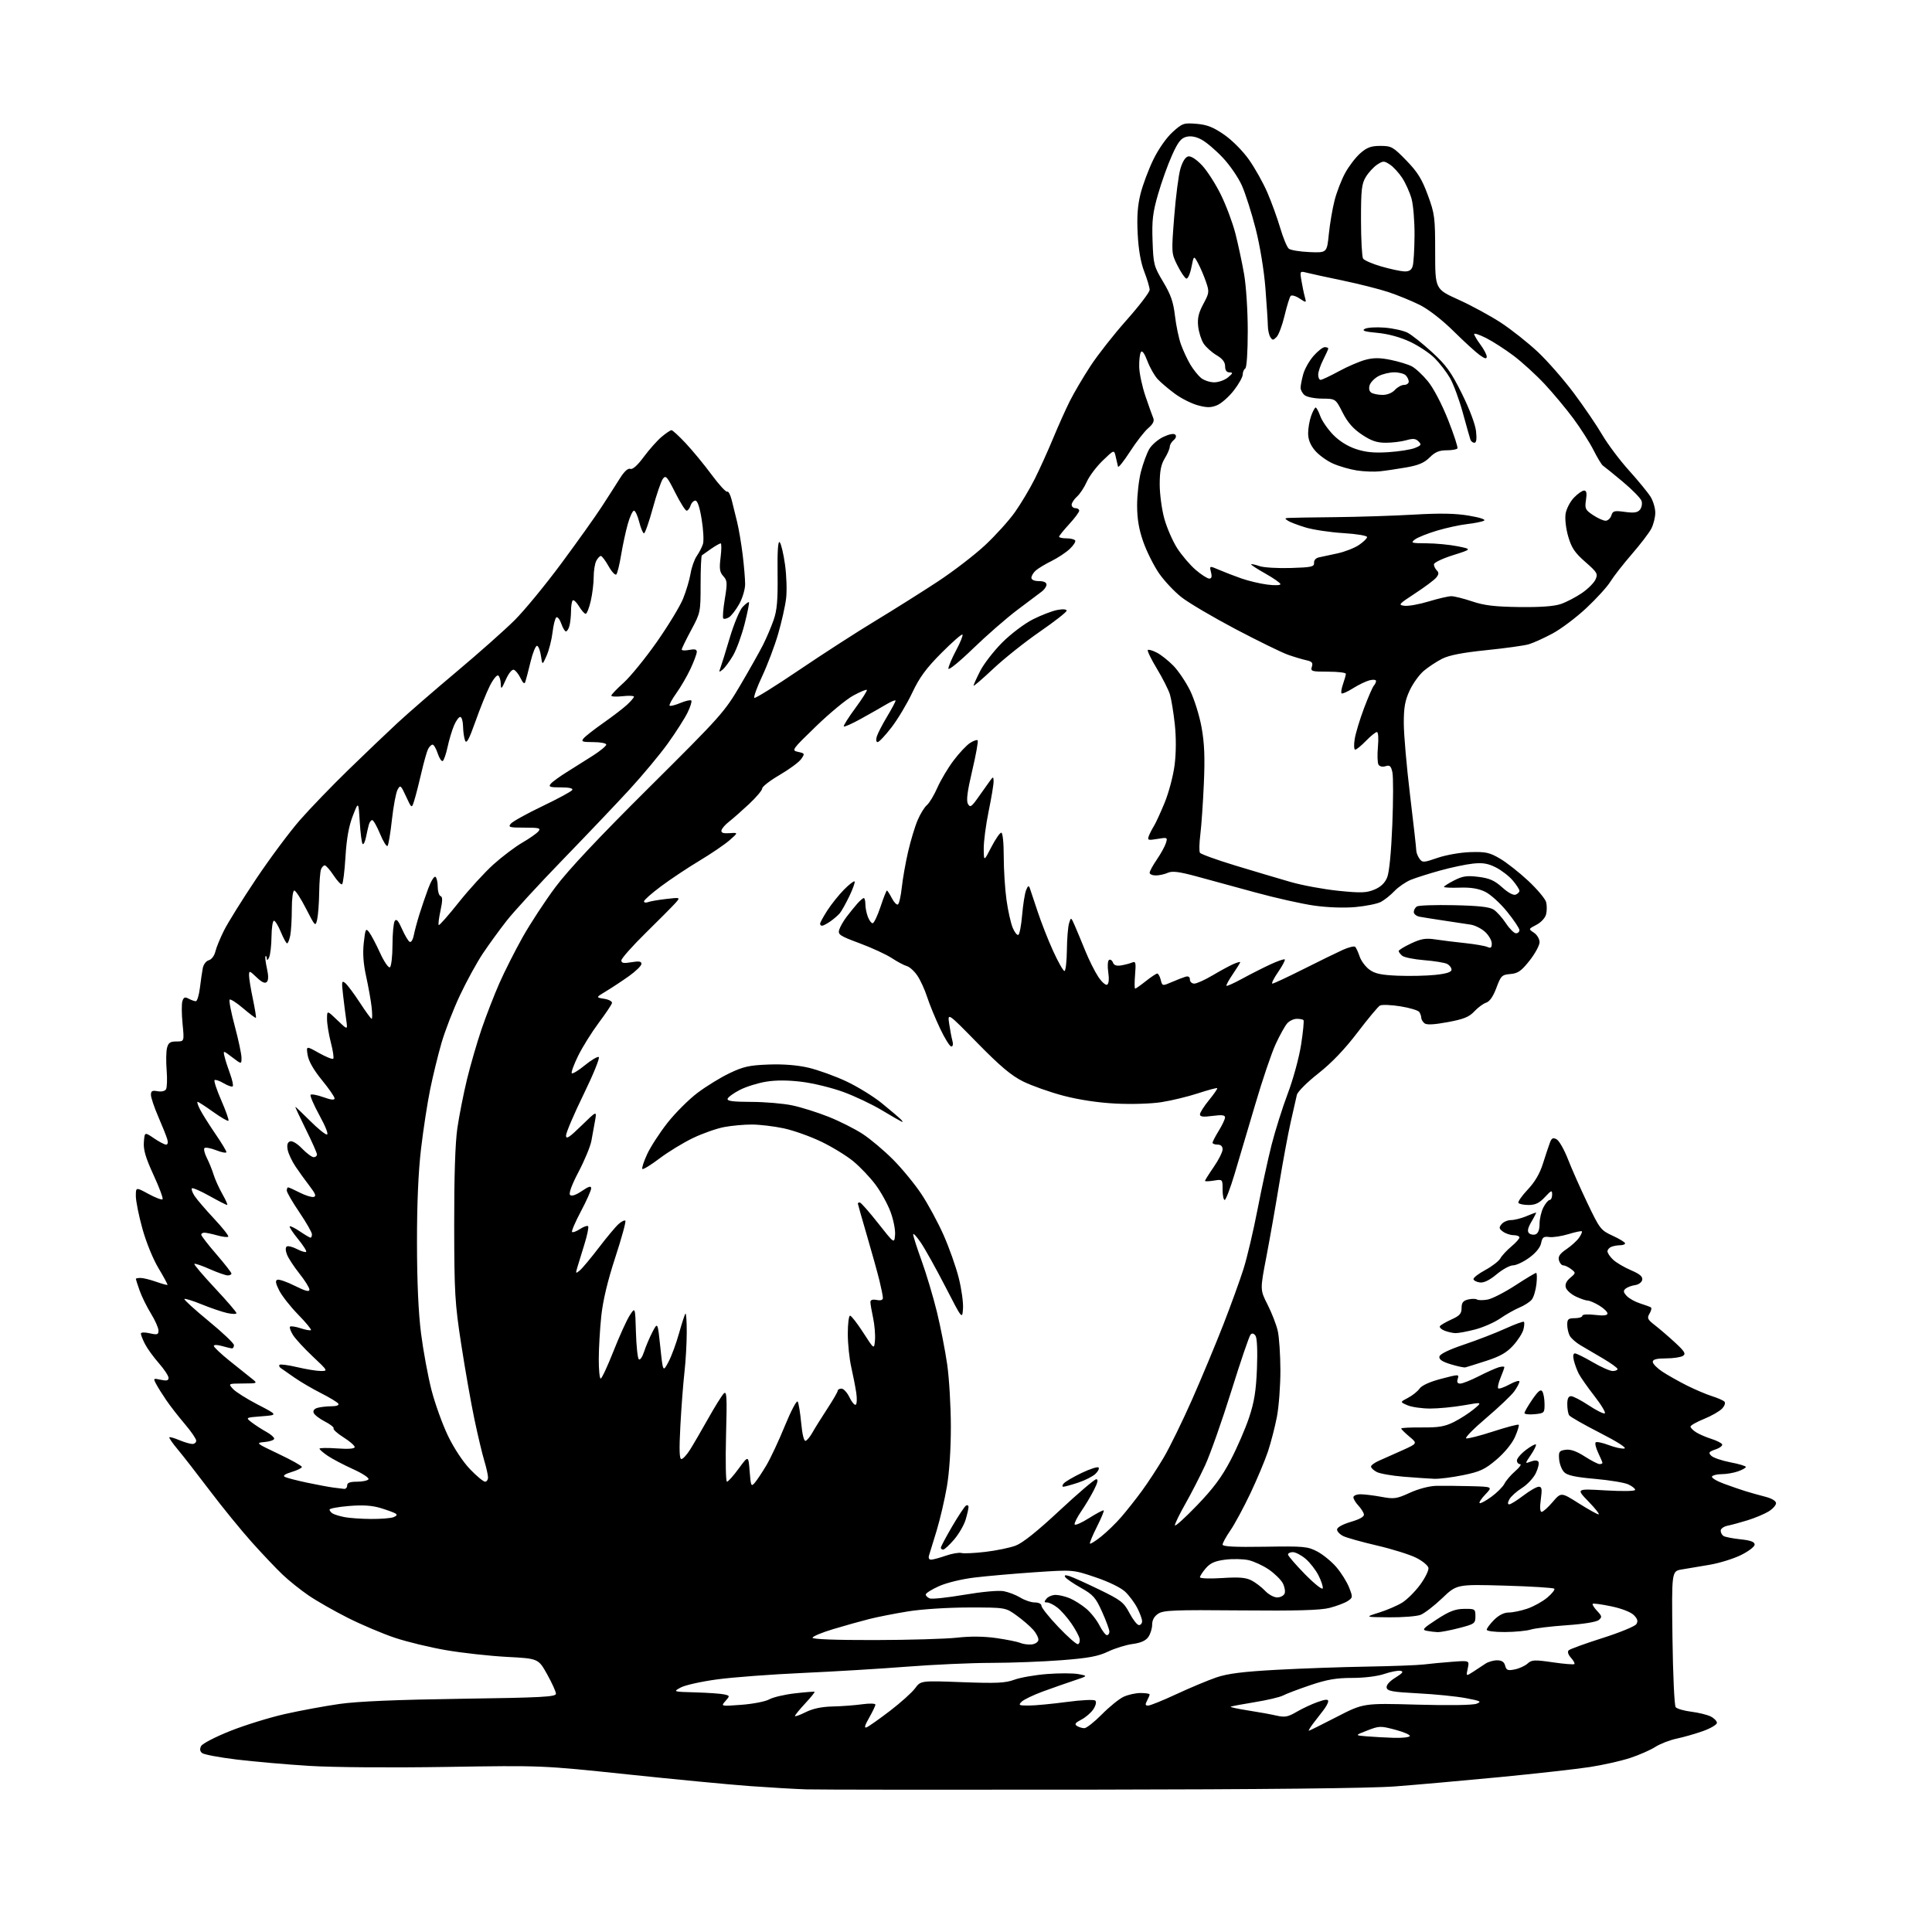 <?xml version="1.0" encoding="UTF-8" standalone="no"?>
<svg 
  version="1.1" 
  xmlns="http://www.w3.org/2000/svg" 
  xmlns:xlink="http://www.w3.org/1999/xlink" 
  xmlns:svg="http://www.w3.org/2000/svg"
  xmlns:rdf="http://www.w3.org/1999/02/22-rdf-syntax-ns#"
  xmlns:cc="http://creativecommons.org/ns#"
  xmlns:dc="http://purl.org/dc/elements/1.1/"
  viewBox="0 0 768 768"
  width="768"
  height="768"
>
<style>svg {background-color: white; }</style>"
<path stroke="none" fill="black" fill-rule="evenodd" d="M434.00,711.41C375.98,711.49 324.90,711.44 320.50,711.30C316.10,711.16 305.98,710.57 298.00,709.99C290.02,709.41 268.20,707.32 249.50,705.35C215.50,701.77 215.50,701.77 177.50,702.38C155.36,702.73 132.62,702.56 123.00,701.97C113.92,701.41 100.90,700.27 94.06,699.44C87.22,698.61 81.04,697.45 80.33,696.86C79.45,696.13 79.34,695.24 79.97,694.05C80.48,693.10 85.68,690.41 91.51,688.09C97.35,685.77 107.12,682.74 113.24,681.36C119.35,679.98 129.12,678.18 134.93,677.35C142.09,676.32 157.69,675.66 183.25,675.29C215.44,674.83 221.00,674.53 221.00,673.29C221.00,672.48 219.42,669.01 217.50,665.56C214.00,659.30 214.00,659.30 201.51,658.64C194.64,658.27 183.79,657.08 177.40,655.98C171.02,654.89 161.81,652.67 156.95,651.04C152.09,649.41 143.70,645.85 138.31,643.14C132.91,640.42 125.87,636.41 122.67,634.22C119.46,632.03 114.79,628.29 112.29,625.90C109.78,623.52 104.30,617.73 100.09,613.04C95.88,608.34 88.35,599.10 83.36,592.50C78.37,585.90 72.63,578.53 70.61,576.12C68.59,573.71 67.11,571.56 67.31,571.35C67.52,571.14 69.32,571.65 71.31,572.49C73.31,573.32 75.63,574.00 76.47,574.00C77.31,574.00 78.00,573.41 78.00,572.69C78.00,571.97 75.96,568.99 73.46,566.06C70.96,563.13 67.65,558.88 66.11,556.62C64.56,554.35 62.74,551.44 62.06,550.15C60.86,547.88 60.93,547.82 63.91,548.48C66.25,548.99 67.00,548.81 67.00,547.72C67.00,546.93 65.27,544.31 63.15,541.89C61.03,539.48 58.55,536.06 57.65,534.30C56.74,532.54 56.00,530.67 56.00,530.15C56.00,529.59 57.41,529.53 59.50,530.00C62.54,530.69 63.00,530.54 63.00,528.91C63.00,527.88 61.66,524.84 60.01,522.17C58.37,519.50 56.34,515.39 55.51,513.03C54.68,510.68 54.00,508.58 54.00,508.37C54.00,508.17 54.84,508.00 55.87,508.00C56.91,508.00 59.68,508.68 62.03,509.51C64.39,510.34 66.43,510.90 66.57,510.76C66.72,510.62 65.12,507.65 63.03,504.17C60.86,500.58 58.09,493.78 56.61,488.43C55.17,483.26 54.00,477.42 54.00,475.45C54.00,471.88 54.00,471.88 59.01,474.60C61.76,476.10 64.28,477.05 64.61,476.73C64.94,476.40 63.33,472.06 61.04,467.09C57.89,460.24 56.96,457.08 57.19,454.01C57.50,449.96 57.50,449.96 61.20,452.48C63.23,453.87 65.40,455.00 66.01,455.00C66.71,455.00 66.88,454.15 66.46,452.75C66.08,451.51 64.48,447.50 62.89,443.83C61.30,440.17 60.00,436.29 60.00,435.22C60.00,433.67 60.52,433.38 62.61,433.78C64.11,434.06 65.54,433.75 65.98,433.03C66.41,432.34 66.52,428.95 66.25,425.48C65.97,422.01 66.03,418.01 66.39,416.59C66.91,414.50 67.64,414.00 70.15,414.00C73.26,414.00 73.26,414.00 72.57,406.98C72.19,403.12 72.16,399.07 72.50,397.98C73.01,396.40 73.51,396.20 75.00,397.00C76.03,397.55 77.31,398.00 77.84,398.00C78.37,398.00 79.10,395.64 79.46,392.75C79.81,389.86 80.33,386.31 80.61,384.85C80.89,383.37 81.95,381.98 83.01,381.71C84.07,381.43 85.20,379.95 85.58,378.36C85.94,376.78 87.49,372.99 89.02,369.93C90.54,366.86 96.29,357.64 101.78,349.43C107.28,341.22 115.13,330.68 119.22,326.00C123.32,321.32 132.04,312.29 138.59,305.92C145.14,299.55 153.88,291.21 158.00,287.39C162.12,283.57 172.70,274.39 181.50,267.01C190.30,259.62 200.68,250.41 204.57,246.54C208.46,242.67 216.82,232.50 223.15,223.95C229.48,215.40 236.70,205.28 239.18,201.45C241.67,197.63 244.92,192.55 246.41,190.17C248.17,187.37 249.64,186.03 250.56,186.38C251.47,186.74 253.39,185.03 255.90,181.63C258.06,178.72 261.24,175.13 262.99,173.66C264.73,172.20 266.50,171.00 266.93,171.00C267.36,171.00 269.93,173.36 272.63,176.25C275.34,179.14 279.96,184.75 282.90,188.73C285.84,192.71 288.62,195.73 289.08,195.45C289.53,195.17 290.33,196.64 290.85,198.72C291.38,200.80 292.35,204.75 293.02,207.50C293.69,210.25 294.68,216.10 295.22,220.50C295.76,224.90 296.20,230.16 296.20,232.20C296.21,234.23 295.15,237.79 293.85,240.11C292.56,242.42 290.73,244.79 289.80,245.37C288.86,245.95 287.84,246.17 287.52,245.85C287.20,245.53 287.47,242.06 288.12,238.13C289.18,231.69 289.12,230.79 287.53,229.03C286.08,227.43 285.88,226.08 286.45,221.54C286.83,218.49 286.84,216.00 286.48,216.00C286.11,216.00 284.39,216.98 282.65,218.18C280.92,219.37 279.28,220.54 279.00,220.76C278.73,220.98 278.50,226.19 278.50,232.33C278.50,243.33 278.44,243.61 274.75,250.47C272.69,254.30 271.00,257.78 271.00,258.19C271.00,258.61 272.35,258.68 274.00,258.35C276.17,257.92 277.00,258.13 276.99,259.13C276.98,259.88 275.87,262.89 274.51,265.81C273.15,268.74 270.60,273.12 268.85,275.56C267.10,278.00 265.89,280.23 266.18,280.51C266.46,280.79 268.39,280.32 270.45,279.45C272.52,278.59 274.48,278.14 274.80,278.46C275.12,278.78 274.45,280.95 273.31,283.27C272.17,285.60 268.66,291.10 265.50,295.50C262.34,299.90 255.42,308.21 250.13,313.96C244.83,319.71 232.85,332.31 223.49,341.96C214.14,351.61 204.20,362.43 201.41,366.00C198.61,369.57 194.39,375.38 192.02,378.91C189.65,382.43 185.54,389.92 182.88,395.56C180.22,401.19 176.91,409.74 175.51,414.56C174.12,419.37 172.08,427.70 170.99,433.07C169.89,438.43 168.26,449.05 167.37,456.66C166.29,465.82 165.74,478.45 165.76,494.00C165.77,509.56 166.32,521.77 167.38,530.12C168.27,537.06 170.14,547.19 171.54,552.62C172.95,558.05 175.90,566.24 178.11,570.82C180.48,575.73 184.07,581.15 186.88,584.07C189.49,586.78 192.17,589.00 192.82,589.00C193.47,589.00 194.00,588.21 193.99,587.25C193.98,586.29 193.31,583.31 192.50,580.63C191.69,577.95 189.92,570.53 188.58,564.13C187.23,557.73 184.89,544.40 183.36,534.50C180.82,517.96 180.59,514.10 180.55,487.00C180.52,467.80 180.95,454.36 181.80,448.50C182.52,443.55 184.25,434.77 185.65,429.00C187.06,423.23 189.69,414.18 191.49,408.91C193.30,403.63 196.45,395.53 198.48,390.91C200.51,386.28 204.67,378.06 207.71,372.62C210.76,367.19 216.65,358.19 220.81,352.62C225.90,345.80 238.05,332.88 258.06,313.00C286.57,284.67 288.01,283.06 294.30,272.36C297.91,266.23 301.96,259.03 303.31,256.36C304.66,253.69 306.55,249.25 307.51,246.50C308.89,242.58 309.23,238.60 309.10,228.02C308.99,218.94 309.27,214.87 309.95,215.55C310.50,216.10 311.46,220.14 312.07,224.51C312.67,228.89 312.86,234.95 312.48,237.97C312.11,241.00 310.69,247.31 309.33,251.98C307.98,256.66 305.13,264.20 303.01,268.73C300.88,273.26 299.47,277.18 299.88,277.42C300.28,277.67 308.24,272.72 317.56,266.41C326.88,260.10 340.57,251.26 348.00,246.77C355.43,242.27 366.57,235.26 372.77,231.18C378.97,227.11 387.43,220.60 391.58,216.73C395.73,212.86 401.07,206.95 403.44,203.60C405.82,200.24 409.38,194.28 411.35,190.34C413.32,186.40 416.58,179.20 418.59,174.34C420.60,169.48 423.59,162.80 425.24,159.50C426.89,156.20 430.60,149.90 433.48,145.50C436.35,141.10 442.82,132.87 447.85,127.22C452.88,121.56 457.00,116.16 457.00,115.22C457.00,114.27 456.04,111.03 454.87,108.00C453.46,104.35 452.57,99.30 452.25,93.00C451.89,86.14 452.21,81.69 453.39,77.00C454.29,73.42 456.59,67.29 458.50,63.37C460.54,59.20 463.71,54.69 466.12,52.51C470.02,48.98 470.56,48.80 475.63,49.22C479.78,49.56 482.26,50.53 486.57,53.50C489.76,55.70 493.98,59.94 496.45,63.42C498.82,66.76 502.12,72.65 503.78,76.50C505.45,80.35 507.75,86.71 508.91,90.63C510.07,94.56 511.60,98.25 512.32,98.85C513.03,99.44 516.73,100.05 520.55,100.21C527.48,100.50 527.48,100.50 528.23,93.05C528.65,88.96 529.67,82.93 530.51,79.66C531.35,76.39 533.24,71.49 534.71,68.79C536.19,66.08 538.90,62.54 540.73,60.93C543.40,58.59 545.00,58.00 548.74,58.00C553.10,58.00 553.76,58.37 559.02,63.77C563.51,68.39 565.22,71.15 567.57,77.52C570.32,85.00 570.50,86.42 570.50,100.22C570.50,114.93 570.50,114.93 579.81,119.14C584.93,121.45 592.53,125.59 596.70,128.32C600.87,131.06 607.44,136.27 611.31,139.90C615.17,143.53 621.63,150.91 625.66,156.31C629.68,161.70 634.75,169.14 636.91,172.84C639.07,176.54 643.86,182.93 647.56,187.03C651.26,191.14 655.12,195.85 656.14,197.50C657.16,199.15 657.99,201.98 658.00,203.80C658.00,205.61 657.29,208.47 656.43,210.13C655.57,211.80 652.06,216.39 648.64,220.33C645.22,224.28 641.41,229.16 640.16,231.20C638.92,233.23 634.60,237.98 630.56,241.75C626.53,245.52 620.45,250.08 617.07,251.88C613.68,253.69 609.47,255.59 607.70,256.11C605.94,256.63 598.36,257.69 590.86,258.45C581.32,259.43 576.02,260.46 573.24,261.88C571.06,262.99 567.79,265.15 565.99,266.66C564.19,268.18 561.66,271.69 560.37,274.46C558.52,278.43 558.02,281.19 558.03,287.50C558.03,291.90 559.15,304.73 560.51,316.00C561.87,327.27 562.99,337.20 562.99,338.06C563.00,338.92 563.57,340.39 564.26,341.34C565.44,342.96 565.87,342.94 571.49,341.00C574.82,339.86 580.56,338.85 584.48,338.73C590.59,338.54 592.12,338.88 596.27,341.31C598.90,342.85 603.97,346.84 607.54,350.18C611.10,353.52 614.29,357.32 614.62,358.63C614.95,359.93 614.94,362.12 614.59,363.48C614.24,364.89 612.58,366.68 610.76,367.62C607.55,369.29 607.55,369.29 609.77,370.77C611.00,371.58 612.00,373.27 612.00,374.53C612.00,375.79 610.21,379.08 608.03,381.85C604.74,386.01 603.42,386.93 600.41,387.19C597.02,387.48 596.63,387.86 594.83,392.70C593.57,396.09 592.16,398.13 590.78,398.57C589.62,398.94 587.51,400.50 586.08,402.03C584.02,404.26 581.88,405.13 575.50,406.31C570.01,407.33 567.11,407.47 566.25,406.77C565.56,406.21 564.99,405.25 564.98,404.63C564.98,404.01 564.63,402.96 564.21,402.31C563.79,401.65 560.40,400.62 556.68,400.03C552.96,399.43 549.30,399.30 548.55,399.72C547.79,400.15 543.77,404.98 539.60,410.46C534.52,417.13 529.37,422.51 524.03,426.72C519.55,430.24 515.81,433.99 515.52,435.25C515.24,436.49 514.14,441.32 513.08,446.00C512.02,450.68 509.98,461.70 508.53,470.50C507.09,479.30 504.78,492.40 503.40,499.61C500.88,512.71 500.88,512.71 503.88,518.61C505.53,521.86 507.35,526.53 507.92,529.01C508.49,531.48 508.96,538.52 508.98,544.66C508.99,550.80 508.37,559.13 507.60,563.16C506.82,567.20 505.22,573.42 504.03,577.00C502.83,580.58 499.68,588.08 497.02,593.69C494.36,599.29 490.79,605.90 489.09,608.37C487.39,610.84 486.00,613.37 486.00,613.99C486.00,614.79 490.81,615.04 502.75,614.85C518.31,614.60 519.79,614.73 523.64,616.75C525.92,617.95 529.34,620.75 531.24,622.97C533.14,625.19 535.41,628.82 536.28,631.03C537.81,634.92 537.79,635.09 535.68,636.47C534.48,637.25 531.25,638.46 528.50,639.17C524.85,640.10 515.33,640.37 493.17,640.16C466.86,639.92 462.51,640.09 460.42,641.46C458.83,642.50 458.00,643.99 458.00,645.80C458.00,647.32 457.32,649.53 456.48,650.72C455.45,652.20 453.48,653.08 450.23,653.51C447.63,653.85 443.25,655.21 440.50,656.52C436.55,658.41 432.68,659.13 422.05,659.95C414.65,660.53 402.05,661.01 394.05,661.02C386.05,661.03 370.95,661.71 360.50,662.53C350.05,663.35 331.38,664.47 319.00,665.03C306.62,665.59 291.37,666.73 285.09,667.58C278.82,668.42 272.29,669.88 270.59,670.81C267.50,672.50 267.50,672.50 276.50,672.75C281.45,672.89 286.56,673.25 287.86,673.55C290.18,674.08 290.19,674.13 288.36,676.20C286.50,678.30 286.50,678.30 294.80,677.68C299.36,677.33 304.31,676.37 305.80,675.52C307.28,674.68 311.88,673.60 316.00,673.13C320.12,672.65 323.64,672.38 323.81,672.52C323.98,672.67 322.30,674.75 320.07,677.14C317.85,679.54 316.02,681.78 316.01,682.12C316.01,682.47 317.91,681.79 320.25,680.62C323.12,679.19 326.61,678.45 331.00,678.35C334.57,678.27 339.86,677.88 342.75,677.47C345.65,677.07 347.99,677.14 347.99,677.62C347.98,678.11 346.85,680.46 345.48,682.86C343.75,685.89 343.44,687.04 344.47,686.65C345.28,686.34 349.44,683.41 353.72,680.14C358.00,676.87 362.51,672.82 363.75,671.14C366.01,668.07 366.01,668.07 382.45,668.69C396.12,669.20 399.63,669.04 403.20,667.72C405.57,666.85 411.43,665.82 416.22,665.45C421.02,665.07 426.65,665.09 428.72,665.49C432.50,666.20 432.50,666.20 427.00,668.03C423.98,669.03 418.38,671.00 414.57,672.39C410.76,673.79 406.95,675.62 406.10,676.47C404.73,677.84 405.02,678.00 409.04,677.98C411.49,677.97 418.23,677.33 424.00,676.56C429.98,675.76 434.89,675.53 435.40,676.03C435.93,676.54 435.61,677.94 434.64,679.43C433.73,680.82 431.57,682.69 429.84,683.58C427.43,684.83 427.03,685.40 428.10,686.09C428.87,686.57 430.19,686.98 431.03,686.98C431.88,686.99 435.00,684.53 437.98,681.52C440.95,678.51 444.83,675.36 446.60,674.52C448.36,673.68 451.42,673.00 453.40,673.00C455.38,673.00 457.00,673.25 457.00,673.57C457.00,673.88 456.53,675.00 455.96,676.07C455.16,677.57 455.26,678.00 456.39,678.00C457.20,678.00 462.28,675.95 467.68,673.43C473.08,670.92 480.20,667.94 483.50,666.81C488.02,665.27 493.95,664.52 507.50,663.77C517.40,663.23 533.60,662.66 543.50,662.50C553.40,662.33 563.52,661.95 566.00,661.65C568.48,661.34 573.57,660.86 577.32,660.58C584.15,660.06 584.15,660.06 583.45,663.23C582.76,666.39 582.76,666.39 585.63,664.54C587.21,663.53 589.39,662.09 590.47,661.35C591.56,660.61 593.64,660.00 595.11,660.00C596.98,660.00 597.93,660.63 598.33,662.14C598.80,663.95 599.37,664.18 602.13,663.62C603.91,663.27 606.21,662.22 607.23,661.29C608.89,659.79 609.96,659.73 617.22,660.79C621.70,661.44 625.57,661.76 625.84,661.49C626.10,661.23 625.49,660.10 624.48,658.98C623.36,657.74 623.01,656.60 623.57,656.03C624.08,655.53 630.12,653.34 636.98,651.16C643.85,648.98 649.92,646.49 650.47,645.62C651.22,644.43 650.95,643.51 649.45,642.01C648.27,640.82 644.56,639.38 640.50,638.54C636.70,637.74 633.37,637.29 633.12,637.55C632.87,637.80 633.65,639.06 634.86,640.35C636.84,642.45 636.90,642.84 635.51,644.00C634.58,644.76 629.35,645.61 622.72,646.06C616.55,646.49 610.15,647.26 608.50,647.78C606.85,648.29 602.23,648.74 598.25,648.76C594.14,648.79 591.00,648.38 591.00,647.83C591.00,647.29 592.32,645.53 593.92,643.92C595.81,642.04 597.87,641.00 599.74,641.00C601.34,641.00 604.67,640.31 607.15,639.46C609.63,638.62 613.20,636.64 615.08,635.06C616.96,633.48 618.21,631.89 617.84,631.53C617.48,631.16 608.62,630.61 598.14,630.31C579.09,629.77 579.09,629.77 573.27,635.33C570.07,638.38 566.19,641.36 564.66,641.94C563.12,642.52 557.51,642.96 552.18,642.91C542.50,642.82 542.50,642.82 548.18,641.03C551.31,640.05 555.45,638.27 557.39,637.07C559.32,635.87 562.54,632.67 564.53,629.96C566.52,627.25 568.00,624.23 567.83,623.26C567.65,622.29 565.42,620.47 562.87,619.20C560.32,617.94 553.35,615.76 547.37,614.37C541.39,612.98 535.38,611.30 534.00,610.63C532.62,609.97 531.50,608.79 531.50,608.01C531.50,607.16 533.69,605.94 537.00,604.96C540.70,603.86 542.39,602.86 542.18,601.91C542.00,601.13 540.98,599.57 539.93,598.44C538.87,597.30 538.00,595.84 538.00,595.19C538.00,594.53 539.27,594.00 540.82,594.00C542.37,594.00 546.12,594.46 549.15,595.02C554.19,595.95 555.17,595.81 560.44,593.40C563.77,591.87 568.17,590.71 570.85,590.65C573.41,590.59 579.52,590.64 584.44,590.77C593.37,591.00 593.37,591.00 590.51,593.99C588.93,595.63 587.88,597.21 588.16,597.50C588.45,597.78 590.53,596.67 592.79,595.04C595.05,593.40 597.41,591.04 598.05,589.78C598.68,588.53 600.62,586.27 602.35,584.78C604.08,583.28 604.94,582.04 604.25,582.03C603.56,582.01 603.00,581.35 603.00,580.55C603.00,579.75 604.59,577.89 606.53,576.41C608.47,574.93 610.27,573.94 610.54,574.20C610.80,574.47 609.92,576.31 608.57,578.30C606.13,581.90 606.13,581.90 608.53,580.99C610.06,580.41 611.15,580.44 611.55,581.09C611.90,581.65 611.44,583.66 610.53,585.57C609.62,587.49 607.13,590.16 604.98,591.51C602.84,592.86 600.60,594.88 600.01,595.99C599.29,597.33 599.27,598.00 599.96,598.00C600.52,598.00 603.05,596.42 605.57,594.50C608.09,592.58 610.84,591.00 611.67,591.00C612.92,591.00 613.06,591.89 612.50,596.00C612.06,599.17 612.18,601.00 612.83,601.00C613.39,601.00 615.35,599.24 617.20,597.08C620.56,593.16 620.56,593.16 627.53,597.57C631.36,599.99 634.93,601.98 635.46,601.99C635.99,601.99 634.19,599.70 631.46,596.89C626.50,591.77 626.50,591.77 638.25,592.46C645.16,592.86 650.00,592.77 650.00,592.23C650.00,591.73 648.76,590.75 647.25,590.06C645.74,589.36 639.78,588.38 634.01,587.87C626.30,587.20 623.05,586.50 621.79,585.23C620.84,584.28 619.94,581.97 619.78,580.11C619.53,577.06 619.79,576.67 622.34,576.31C624.29,576.03 626.66,576.86 629.93,578.95C632.54,580.63 635.20,582.00 635.84,582.00C636.48,582.00 637.00,581.79 637.00,581.53C637.00,581.28 636.24,579.48 635.32,577.55C634.40,575.61 633.94,573.73 634.30,573.37C634.66,573.01 636.98,573.49 639.46,574.43C641.94,575.38 644.76,576.00 645.73,575.80C646.78,575.59 642.84,573.07 636.00,569.58C629.67,566.34 624.17,563.21 623.77,562.60C623.36,562.00 623.02,560.04 623.02,558.25C623.00,556.01 623.47,555.00 624.52,555.00C625.35,555.00 628.47,556.62 631.46,558.60C634.44,560.58 637.34,562.05 637.90,561.85C638.45,561.66 636.63,558.58 633.85,555.00C631.07,551.42 628.23,547.38 627.54,546.00C626.85,544.62 625.98,542.26 625.62,540.75C625.21,539.02 625.37,538.00 626.06,538.00C626.67,538.00 629.85,539.58 633.14,541.50C636.42,543.42 639.98,545.00 641.05,545.00C642.12,545.00 643.00,544.65 643.00,544.21C643.00,543.78 640.41,541.90 637.25,540.04C634.09,538.18 630.03,535.79 628.24,534.74C626.44,533.68 624.53,531.99 623.99,530.98C623.44,529.96 623.00,527.98 623.00,526.57C623.00,524.38 623.45,524.00 626.00,524.00C627.65,524.00 629.00,523.57 629.00,523.05C629.00,522.49 631.08,522.34 634.00,522.69C637.45,523.10 639.00,522.92 639.00,522.12C639.00,521.49 637.54,520.08 635.75,518.99C633.96,517.90 631.89,517.01 631.15,517.00C630.41,517.00 628.29,516.28 626.44,515.40C624.59,514.53 622.80,512.94 622.46,511.88C622.05,510.57 622.60,509.31 624.17,507.97C626.46,506.04 626.46,505.97 624.56,504.50C623.49,503.68 622.08,503.00 621.43,503.00C620.77,503.00 620.00,502.09 619.70,500.98C619.31,499.47 620.07,498.34 622.67,496.58C624.60,495.27 626.86,493.22 627.69,492.03C628.52,490.84 629.02,489.69 628.81,489.47C628.59,489.25 626.18,489.76 623.45,490.59C620.73,491.42 617.30,491.94 615.84,491.74C613.60,491.43 613.09,491.82 612.62,494.16C612.27,495.90 610.50,498.07 607.88,499.97C605.58,501.64 602.69,503.00 601.44,503.00C600.20,503.00 597.28,504.60 594.94,506.55C592.15,508.88 589.87,510.00 588.31,509.80C587.01,509.64 585.84,509.05 585.73,508.50C585.61,507.95 587.72,506.31 590.42,504.85C593.11,503.40 595.81,501.31 596.41,500.23C597.01,499.14 598.96,497.03 600.75,495.53C602.54,494.04 604.00,492.41 604.00,491.91C604.00,491.41 602.96,491.00 601.69,491.00C600.42,491.00 598.53,490.37 597.48,489.61C595.86,488.43 595.78,487.97 596.91,486.61C597.64,485.72 599.33,485.00 600.65,485.00C601.98,485.00 604.68,484.32 606.65,483.50C608.63,482.67 610.40,482.00 610.59,482.00C610.78,482.00 609.99,483.60 608.83,485.56C607.34,488.09 607.04,489.44 607.80,490.20C608.38,490.78 609.57,490.99 610.43,490.66C611.45,490.27 612.00,488.81 612.00,486.48C612.00,484.51 612.69,481.57 613.53,479.95C614.36,478.33 615.49,477.00 616.03,477.00C616.56,477.00 617.00,476.05 617.00,474.89C617.00,472.98 616.73,473.08 614.10,475.89C611.91,478.24 610.33,479.00 607.66,479.00C605.71,479.00 603.89,478.62 603.60,478.17C603.32,477.71 604.98,475.33 607.29,472.88C610.14,469.87 612.11,466.50 613.37,462.46C614.41,459.18 615.64,455.47 616.12,454.21C616.80,452.39 617.35,452.12 618.77,452.88C619.76,453.41 621.78,456.95 623.27,460.76C624.75,464.57 628.26,472.47 631.05,478.32C635.94,488.54 636.33,489.05 641.07,491.23C643.78,492.47 646.00,493.83 646.00,494.24C646.00,494.66 645.14,495.00 644.08,495.00C643.03,495.00 641.45,495.27 640.58,495.61C639.71,495.94 639.00,496.76 639.00,497.43C639.00,498.10 640.01,499.60 641.25,500.76C642.49,501.92 645.67,503.79 648.32,504.93C651.84,506.43 653.06,507.47 652.81,508.75C652.63,509.73 651.39,510.65 649.99,510.85C648.62,511.04 646.93,511.66 646.22,512.24C645.21,513.08 645.28,513.65 646.60,515.11C647.50,516.11 649.87,517.45 651.87,518.09C653.87,518.74 655.83,519.45 656.23,519.68C656.63,519.91 656.41,521.02 655.73,522.15C654.64,523.97 654.89,524.50 657.92,526.85C659.80,528.31 663.40,531.41 665.92,533.74C669.70,537.24 670.24,538.16 669.00,538.98C668.17,539.52 665.14,539.98 662.25,539.98C658.48,540.00 657.00,540.39 657.00,541.37C657.00,542.12 658.72,543.87 660.82,545.26C662.92,546.65 667.31,549.12 670.57,550.76C673.83,552.39 678.30,554.29 680.50,554.98C682.70,555.68 684.92,556.63 685.43,557.10C685.98,557.61 685.65,558.73 684.60,559.89C683.63,560.96 680.40,562.82 677.42,564.03C674.44,565.24 672.00,566.62 672.00,567.09C672.00,567.57 673.01,568.59 674.25,569.37C675.49,570.14 678.18,571.31 680.24,571.96C682.29,572.61 684.24,573.57 684.56,574.10C684.88,574.62 683.73,575.55 681.99,576.15C679.25,577.11 679.02,577.45 680.26,578.69C681.05,579.47 684.46,580.64 687.84,581.29C691.23,581.93 694.00,582.76 694.00,583.13C694.00,583.50 692.58,584.30 690.85,584.90C689.12,585.51 686.22,586.00 684.41,586.00C682.60,586.00 680.86,586.42 680.55,586.92C680.23,587.43 682.34,588.72 685.24,589.79C688.13,590.86 692.08,592.22 694.00,592.81C695.92,593.40 699.41,594.38 701.75,594.98C704.34,595.65 706.00,596.65 706.00,597.55C706.00,598.37 704.65,599.85 703.01,600.85C701.36,601.85 697.65,603.41 694.76,604.31C691.87,605.21 688.26,606.19 686.75,606.49C685.24,606.79 684.00,607.68 684.00,608.46C684.00,609.24 684.51,610.20 685.14,610.59C685.77,610.98 688.81,611.57 691.89,611.90C695.94,612.33 697.50,612.92 697.50,614.00C697.50,614.83 695.03,616.71 692.00,618.19C688.98,619.67 683.35,621.40 679.50,622.04C675.65,622.68 670.70,623.51 668.50,623.89C664.50,624.58 664.50,624.58 664.83,651.04C665.02,665.69 665.59,678.00 666.11,678.63C666.63,679.26 669.42,680.07 672.30,680.43C675.18,680.79 678.66,681.64 680.02,682.32C681.38,683.00 682.50,684.14 682.50,684.86C682.50,685.57 680.02,687.04 677.00,688.12C673.98,689.20 669.25,690.55 666.50,691.13C663.75,691.71 659.92,693.20 658.00,694.43C656.08,695.67 651.58,697.64 648.00,698.82C644.42,699.99 637.23,701.62 632.00,702.42C626.77,703.23 610.58,705.04 596.00,706.45C581.42,707.85 562.75,709.51 554.50,710.13C544.84,710.87 501.91,711.32 434.00,711.41zM554.19,690.82C557.32,690.92 560.12,690.61 560.41,690.14C560.71,689.67 558.14,688.53 554.72,687.62C548.77,686.03 548.29,686.04 543.50,687.90C538.50,689.84 538.50,689.84 543.50,690.24C546.25,690.46 551.06,690.72 554.19,690.82zM520.28,688.00C520.50,688.00 525.48,685.53 531.34,682.51C542.00,677.02 542.00,677.02 563.25,677.62C575.94,677.98 585.49,677.83 586.96,677.26C589.11,676.42 588.59,676.15 582.65,675.03C578.93,674.33 570.40,673.47 563.70,673.13C553.53,672.60 551.47,672.23 551.21,670.86C551.02,669.85 552.35,668.33 554.70,666.88C557.60,665.08 558.08,664.45 556.71,664.18C555.73,663.99 552.83,664.55 550.28,665.42C547.55,666.35 542.30,667.00 537.51,667.00C531.18,667.00 527.48,667.64 520.83,669.89C516.13,671.48 511.27,673.32 510.03,673.99C508.79,674.65 503.67,675.85 498.65,676.66C493.64,677.47 489.39,678.28 489.20,678.46C489.02,678.65 492.16,679.31 496.18,679.94C500.21,680.56 505.27,681.48 507.43,681.98C510.76,682.74 511.97,682.51 515.46,680.47C517.72,679.15 521.46,677.40 523.78,676.58C526.91,675.47 527.99,675.40 527.98,676.29C527.97,676.96 527.05,678.62 525.95,680.00C524.85,681.38 523.03,683.74 521.90,685.25C520.78,686.76 520.05,688.00 520.28,688.00zM409.99,653.70C411.36,653.59 412.61,652.83 412.76,652.00C412.91,651.17 412.01,649.34 410.76,647.92C409.52,646.50 406.52,643.91 404.10,642.17C399.70,639.00 399.70,639.00 385.10,639.00C376.77,639.01 366.42,639.67 361.00,640.55C355.77,641.39 348.80,642.76 345.50,643.60C342.20,644.43 335.79,646.22 331.25,647.59C326.71,648.95 323.00,650.50 323.00,651.03C323.00,651.63 332.43,651.98 347.75,651.95C361.36,651.92 376.10,651.49 380.50,650.99C385.71,650.40 391.12,650.46 396.00,651.15C400.12,651.74 404.40,652.60 405.50,653.06C406.60,653.53 408.62,653.82 409.99,653.70zM428.50,653.59C429.05,653.43 429.35,652.46 429.16,651.45C428.97,650.43 427.51,647.70 425.91,645.38C424.32,643.05 421.82,640.22 420.37,639.08C418.92,637.93 417.06,637.00 416.24,637.00C415.03,637.00 414.99,636.72 416.00,635.50C416.68,634.67 418.33,634.00 419.65,634.00C420.98,634.00 423.51,634.61 425.28,635.35C427.05,636.09 429.98,637.95 431.79,639.47C433.61,641.00 435.98,643.99 437.06,646.13C438.15,648.26 439.48,650.00 440.02,650.00C440.56,650.00 441.00,649.37 441.00,648.59C441.00,647.82 439.70,644.29 438.11,640.75C435.57,635.08 434.58,633.95 429.70,631.20C426.65,629.48 423.85,627.56 423.46,626.93C422.96,626.12 423.45,626.01 425.12,626.53C426.43,626.94 431.77,629.36 437.00,631.89C445.63,636.09 446.73,636.94 449.00,641.25C450.38,643.86 452.06,646.00 452.75,646.00C453.44,646.00 454.00,645.31 454.00,644.46C454.00,643.61 453.14,641.25 452.09,639.21C451.04,637.17 448.88,634.26 447.29,632.75C445.58,631.13 440.75,628.77 435.47,626.99C426.54,623.97 426.54,623.97 411.52,624.98C403.26,625.54 392.45,626.48 387.50,627.08C382.32,627.70 376.27,629.17 373.25,630.53C370.36,631.83 368.00,633.32 368.00,633.84C368.00,634.36 368.72,635.06 369.60,635.40C370.48,635.74 376.66,635.08 383.34,633.94C390.41,632.74 396.95,632.14 398.99,632.52C400.92,632.88 403.90,634.03 405.62,635.08C407.33,636.14 409.92,637.00 411.37,637.00C412.91,637.00 414.00,637.56 414.00,638.35C414.00,639.09 417.04,642.89 420.75,646.79C424.46,650.69 427.95,653.75 428.50,653.59zM571.50,648.80C570.40,648.76 568.45,648.53 567.17,648.28C565.14,647.90 565.65,647.32 571.17,643.72C576.13,640.49 578.47,639.59 582.00,639.55C586.34,639.50 586.50,639.60 586.50,642.50C586.50,645.35 586.18,645.58 580.00,647.18C576.42,648.11 572.60,648.83 571.50,648.80zM507.71,635.00C509.00,635.00 510.33,634.29 510.66,633.43C511.00,632.57 510.65,630.72 509.91,629.32C509.16,627.93 506.68,625.50 504.39,623.92C502.10,622.35 498.47,620.67 496.32,620.18C494.17,619.70 490.00,619.62 487.04,619.99C482.95,620.52 481.11,621.33 479.33,623.40C478.05,624.89 477.00,626.51 477.00,626.99C477.00,627.47 480.96,627.61 485.79,627.30C492.61,626.86 495.24,627.08 497.54,628.27C499.17,629.12 501.59,630.98 502.92,632.40C504.26,633.83 506.41,635.00 507.71,635.00zM525.81,631.40C525.98,630.71 525.21,628.37 524.10,626.20C522.99,624.03 520.68,621.07 518.97,619.63C517.25,618.18 514.98,617.00 513.92,617.00C512.87,617.00 512.00,617.43 512.00,617.95C512.00,618.47 515.04,621.99 518.75,625.78C522.46,629.56 525.64,632.09 525.81,631.40zM370.13,619.99C370.89,619.98 373.50,619.27 375.95,618.42C378.40,617.57 381.21,617.08 382.19,617.34C383.18,617.60 387.47,617.40 391.74,616.89C396.01,616.39 401.38,615.28 403.69,614.43C406.48,613.40 412.33,608.73 421.19,600.46C428.51,593.64 435.07,588.04 435.77,588.02C436.65,588.01 436.38,589.29 434.88,592.25C433.70,594.59 431.41,598.43 429.79,600.78C428.18,603.14 427.00,605.48 427.18,605.98C427.36,606.48 429.94,605.35 432.93,603.46C435.92,601.57 438.53,600.20 438.75,600.41C438.96,600.62 437.72,603.59 436.00,607.00C434.28,610.41 433.05,613.39 433.28,613.61C433.50,613.84 435.53,612.56 437.77,610.76C440.02,608.97 443.61,605.48 445.75,603.00C447.89,600.52 451.58,595.86 453.94,592.63C456.30,589.41 460.19,583.46 462.57,579.43C464.96,575.39 470.05,564.98 473.89,556.30C477.72,547.61 483.31,534.20 486.31,526.50C489.31,518.80 492.92,508.84 494.33,504.36C495.75,499.88 498.24,489.30 499.87,480.86C501.50,472.41 504.02,460.84 505.46,455.14C506.91,449.44 509.82,440.22 511.93,434.64C514.06,429.03 516.42,420.36 517.21,415.24C518.00,410.14 518.42,405.76 518.15,405.49C517.89,405.22 516.69,405.00 515.49,405.00C514.29,405.00 512.59,405.79 511.71,406.77C510.83,407.74 508.76,411.45 507.11,415.02C505.46,418.58 501.80,429.38 498.98,439.00C496.15,448.62 492.45,461.11 490.75,466.75C489.05,472.39 487.29,477.00 486.83,477.00C486.37,477.00 486.00,475.14 486.00,472.87C486.00,468.74 486.00,468.74 482.50,469.31C480.57,469.62 479.00,469.67 479.00,469.41C479.00,469.16 480.57,466.66 482.50,463.86C484.43,461.07 486.00,457.93 486.00,456.89C486.00,455.67 485.29,455.00 484.00,455.00C482.90,455.00 482.00,454.66 482.01,454.25C482.01,453.84 483.12,451.70 484.47,449.50C485.83,447.30 486.95,444.92 486.97,444.22C486.99,443.25 485.76,443.10 482.00,443.59C478.27,444.09 477.00,443.93 477.00,442.98C477.00,442.28 478.63,439.72 480.61,437.30C482.60,434.87 484.06,432.74 483.86,432.56C483.66,432.38 480.22,433.30 476.22,434.61C472.22,435.92 465.69,437.50 461.72,438.12C457.58,438.77 449.80,439.01 443.50,438.69C436.52,438.34 428.92,437.19 422.70,435.56C417.32,434.14 410.12,431.59 406.70,429.90C402.00,427.56 397.62,423.87 388.58,414.66C376.66,402.50 376.66,402.50 377.32,407.00C377.68,409.48 378.26,412.51 378.60,413.75C378.98,415.08 378.79,416.00 378.15,416.00C377.56,416.00 375.53,412.74 373.65,408.75C371.76,404.76 369.47,399.16 368.55,396.31C367.63,393.45 365.89,389.64 364.68,387.85C363.47,386.05 361.58,384.34 360.49,384.04C359.39,383.74 356.70,382.31 354.50,380.86C352.30,379.41 346.55,376.76 341.73,374.97C333.87,372.06 333.02,371.50 333.59,369.61C333.94,368.45 335.25,366.15 336.50,364.50C337.75,362.85 339.66,360.49 340.75,359.25C341.84,358.01 343.02,357.00 343.37,357.00C343.72,357.00 344.00,358.10 344.00,359.43C344.00,360.77 344.44,363.02 344.98,364.43C345.51,365.85 346.37,367.00 346.89,367.00C347.41,367.00 348.81,364.07 350.00,360.50C351.19,356.92 352.34,354.00 352.56,354.00C352.77,354.00 353.65,355.36 354.52,357.03C355.38,358.70 356.47,359.83 356.94,359.53C357.42,359.24 358.11,356.19 358.48,352.75C358.85,349.31 359.98,342.90 361.00,338.50C362.02,334.10 363.72,328.47 364.79,325.99C365.85,323.50 367.51,320.82 368.47,320.03C369.43,319.23 371.31,316.11 372.64,313.08C373.98,310.06 376.87,305.20 379.07,302.30C381.26,299.39 384.19,296.27 385.56,295.37C386.94,294.47 388.32,293.98 388.63,294.29C388.93,294.60 387.97,300.01 386.48,306.31C384.52,314.62 384.05,318.27 384.78,319.57C385.66,321.15 386.18,320.79 389.14,316.57C390.99,313.93 393.05,311.03 393.72,310.13C394.81,308.68 394.94,308.73 394.97,310.64C394.99,311.82 394.10,317.15 393.00,322.50C391.90,327.85 391.02,334.53 391.05,337.36C391.10,342.50 391.10,342.50 394.06,336.75C395.70,333.59 397.47,331.00 398.02,331.00C398.59,331.00 399.00,334.91 399.00,340.43C399.00,345.61 399.49,353.37 400.09,357.67C400.68,361.96 401.80,366.98 402.57,368.81C403.33,370.64 404.35,371.90 404.83,371.61C405.31,371.31 405.98,367.75 406.32,363.69C406.67,359.63 407.36,355.23 407.87,353.91C408.57,352.11 408.94,351.88 409.35,353.00C409.65,353.82 411.06,358.03 412.47,362.34C413.89,366.65 416.67,373.74 418.66,378.09C420.65,382.44 422.67,386.00 423.14,386.00C423.61,386.00 424.04,382.29 424.10,377.75C424.15,373.21 424.54,368.38 424.97,367.00C425.73,364.51 425.74,364.51 427.27,368.00C428.11,369.93 429.98,374.42 431.43,378.00C432.88,381.57 435.19,386.20 436.57,388.28C437.95,390.37 439.55,391.78 440.13,391.42C440.78,391.02 440.94,389.10 440.55,386.47C440.19,384.09 440.33,381.92 440.85,381.59C441.37,381.27 442.07,381.73 442.41,382.62C442.83,383.73 443.86,384.08 445.76,383.75C447.27,383.49 449.21,382.97 450.09,382.60C451.45,382.01 451.61,382.67 451.21,387.46C450.96,390.51 450.97,393.00 451.24,393.00C451.51,393.00 453.42,391.65 455.50,390.00C457.58,388.35 459.61,387.00 460.03,387.00C460.44,387.00 461.07,388.13 461.41,389.50C462.04,392.00 462.06,392.00 465.77,390.40C467.82,389.51 470.29,388.55 471.25,388.27C472.40,387.94 473.00,388.32 473.00,389.38C473.00,390.27 473.79,391.00 474.75,391.00C475.71,391.00 478.98,389.52 482.00,387.73C485.02,385.93 488.74,383.92 490.25,383.25C491.76,382.59 493.00,382.24 493.00,382.49C493.00,382.73 491.69,384.86 490.08,387.21C488.47,389.57 487.33,391.66 487.54,391.87C487.75,392.08 490.52,390.83 493.71,389.09C496.89,387.35 501.92,384.80 504.87,383.42C507.83,382.04 510.46,381.13 510.72,381.39C510.98,381.65 509.78,383.92 508.05,386.43C506.32,388.94 505.31,391.00 505.80,391.00C506.29,391.00 511.83,388.41 518.12,385.25C524.41,382.09 531.45,378.64 533.78,377.59C536.11,376.54 538.33,375.99 538.72,376.39C539.11,376.78 539.90,378.50 540.47,380.20C541.03,381.91 542.77,384.25 544.32,385.41C546.54,387.05 548.96,387.58 555.67,387.86C560.35,388.05 567.07,387.90 570.59,387.53C575.06,387.05 577.00,386.42 577.00,385.46C577.00,384.69 576.21,383.67 575.25,383.17C574.29,382.68 570.20,382.01 566.16,381.69C562.13,381.37 558.19,380.57 557.41,379.93C556.64,379.28 556.00,378.44 556.00,378.05C556.00,377.66 558.22,376.30 560.93,375.03C564.97,373.14 566.73,372.85 570.68,373.45C573.33,373.85 578.65,374.51 582.50,374.91C586.35,375.32 590.29,376.00 591.25,376.43C592.62,377.04 593.00,376.74 593.00,375.06C593.00,373.87 591.82,371.81 590.38,370.47C588.94,369.14 586.35,367.83 584.63,367.56C582.91,367.29 578.12,366.57 574.00,365.95C569.88,365.34 565.49,364.64 564.25,364.40C563.01,364.16 562.00,363.32 562.00,362.54C562.00,361.76 562.56,360.76 563.25,360.33C563.94,359.89 570.58,359.67 578.00,359.83C587.76,360.04 592.12,360.52 593.75,361.58C594.99,362.39 597.19,364.84 598.63,367.02C600.08,369.21 601.88,371.00 602.63,371.00C603.38,371.00 604.00,370.43 604.00,369.74C604.00,369.04 601.78,365.73 599.08,362.39C596.35,359.01 592.45,355.48 590.33,354.47C587.65,353.19 584.62,352.70 580.25,352.85C576.81,352.97 574.00,352.84 574.00,352.55C574.00,352.27 575.84,351.10 578.08,349.96C581.44,348.24 583.15,348.00 587.73,348.57C592.12,349.12 594.10,350.00 597.14,352.74C599.43,354.82 601.59,355.99 602.49,355.64C603.32,355.32 604.00,354.63 604.00,354.11C604.00,353.58 602.82,351.75 601.37,350.03C599.93,348.32 596.92,345.98 594.68,344.84C591.54,343.24 589.45,342.88 585.56,343.29C582.77,343.58 576.90,344.82 572.50,346.04C568.10,347.25 562.85,348.92 560.82,349.74C558.80,350.57 555.88,352.57 554.32,354.21C552.77,355.84 550.33,357.79 548.91,358.53C547.48,359.28 542.94,360.19 538.81,360.57C534.28,360.98 527.76,360.75 522.40,359.99C517.50,359.30 506.98,356.94 499.00,354.75C491.02,352.55 480.45,349.67 475.50,348.34C468.59,346.48 465.97,346.16 464.20,346.96C462.94,347.53 460.80,348.00 459.45,348.00C458.10,348.00 457.00,347.52 457.00,346.93C457.00,346.34 458.29,343.98 459.86,341.68C461.44,339.38 463.06,336.44 463.46,335.15C464.18,332.87 464.07,332.81 460.10,333.48C456.39,334.11 456.06,334.00 456.67,332.34C457.05,331.33 457.93,329.60 458.63,328.49C459.34,327.38 461.28,323.18 462.94,319.15C464.61,315.09 466.39,308.36 466.93,304.06C467.54,299.22 467.56,293.12 467.00,287.90C466.50,283.28 465.63,277.97 465.08,276.11C464.52,274.24 462.18,269.62 459.89,265.83C457.60,262.04 455.98,258.69 456.27,258.39C456.57,258.10 458.18,258.56 459.86,259.43C461.54,260.29 464.51,262.66 466.48,264.68C468.44,266.71 471.41,271.12 473.08,274.50C474.74,277.88 476.79,284.44 477.63,289.07C478.78,295.39 479.01,301.00 478.55,311.50C478.21,319.20 477.58,328.31 477.15,331.74C476.72,335.17 476.65,338.43 476.99,338.98C477.32,339.52 483.65,341.81 491.05,344.06C498.45,346.30 508.32,349.25 513.00,350.59C517.67,351.94 526.26,353.52 532.07,354.11C541.05,355.02 543.20,354.94 546.36,353.62C548.89,352.57 550.50,351.02 551.42,348.79C552.25,346.76 553.03,338.74 553.47,327.79C553.86,318.06 553.87,308.70 553.50,307.01C552.94,304.47 552.46,304.04 550.79,304.57C549.60,304.95 548.43,304.70 547.98,303.97C547.56,303.29 547.45,300.09 547.75,296.86C548.05,293.48 547.88,291.00 547.34,291.00C546.82,291.00 544.87,292.57 543.00,294.50C541.13,296.42 539.21,298.00 538.72,298.00C538.22,298.00 538.14,296.09 538.52,293.75C538.90,291.41 540.57,285.90 542.23,281.50C543.89,277.10 545.64,273.07 546.13,272.55C546.61,272.03 547.00,271.19 547.00,270.69C547.00,270.19 545.84,270.07 544.42,270.43C543.00,270.79 540.03,272.22 537.82,273.61C535.62,275.00 533.58,275.91 533.29,275.62C533.00,275.34 533.27,273.66 533.88,271.90C534.50,270.14 535.00,268.32 535.00,267.85C535.00,267.38 531.82,267.00 527.93,267.00C521.36,267.00 520.91,266.86 521.49,265.03C521.99,263.47 521.54,262.94 519.31,262.46C517.76,262.13 514.48,261.15 512.00,260.28C509.52,259.40 500.16,254.82 491.19,250.10C482.23,245.37 472.55,239.67 469.69,237.43C466.83,235.19 462.79,230.89 460.72,227.88C458.65,224.87 455.85,219.28 454.50,215.46C452.74,210.47 452.04,206.37 452.02,200.96C452.01,196.81 452.70,190.74 453.55,187.46C454.40,184.19 455.89,180.16 456.85,178.50C457.81,176.85 460.32,174.68 462.43,173.68C464.74,172.59 466.62,172.22 467.17,172.77C467.72,173.32 467.47,174.19 466.54,174.96C465.69,175.67 465.00,176.85 465.00,177.60C465.00,178.34 464.10,180.43 463.00,182.23C461.51,184.67 461.01,187.27 461.00,192.52C461.00,196.38 461.83,202.53 462.84,206.19C463.86,209.84 466.16,215.13 467.96,217.94C469.77,220.75 473.07,224.61 475.30,226.53C477.53,228.44 479.96,230.00 480.70,230.00C481.64,230.00 481.85,229.23 481.39,227.43C480.75,224.87 480.75,224.87 484.63,226.53C486.76,227.45 490.75,228.98 493.50,229.95C496.25,230.91 500.86,232.01 503.75,232.38C506.64,232.76 509.00,232.69 509.00,232.22C509.00,231.76 506.31,229.86 503.01,228.01C499.72,226.16 497.17,224.49 497.35,224.32C497.53,224.14 499.02,224.46 500.67,225.04C502.32,225.61 507.90,225.95 513.08,225.79C521.36,225.54 522.48,225.29 522.36,223.74C522.28,222.68 523.07,221.81 524.36,221.55C525.54,221.31 528.86,220.59 531.75,219.96C534.64,219.32 538.44,217.83 540.19,216.65C541.95,215.47 543.41,214.05 543.44,213.50C543.47,212.94 539.34,212.25 534.00,211.92C528.77,211.60 522.02,210.59 519.00,209.68C515.98,208.76 512.83,207.57 512.00,207.02C510.67,206.14 510.67,206.01 512.00,205.89C512.83,205.81 521.15,205.67 530.50,205.58C539.85,205.49 554.02,205.03 562.00,204.57C572.52,203.96 578.54,204.07 583.91,204.98C588.39,205.74 590.77,206.53 589.91,206.98C589.14,207.39 586.15,207.99 583.28,208.32C580.40,208.64 574.99,209.81 571.25,210.93C567.51,212.04 563.56,213.62 562.47,214.44C560.66,215.82 561.03,215.94 567.08,215.97C570.70,215.99 576.25,216.52 579.41,217.15C585.15,218.31 585.15,218.31 577.58,220.70C573.41,222.01 570.00,223.65 570.00,224.34C570.00,225.03 570.52,226.12 571.16,226.76C572.03,227.63 571.97,228.33 570.91,229.62C570.13,230.56 566.35,233.38 562.50,235.90C555.94,240.19 555.68,240.50 558.33,240.81C559.88,241.00 564.23,240.21 567.98,239.07C571.74,237.93 575.77,237.00 576.94,237.00C578.11,237.00 581.83,237.93 585.22,239.07C589.99,240.68 594.19,241.18 603.94,241.31C612.40,241.42 617.81,241.02 620.50,240.09C622.70,239.33 626.44,237.38 628.81,235.76C631.19,234.14 633.63,231.71 634.24,230.36C635.27,228.11 634.94,227.54 630.19,223.38C626.00,219.72 624.71,217.79 623.40,213.30C622.47,210.11 622.03,206.23 622.35,204.21C622.67,202.27 624.15,199.41 625.65,197.84C627.15,196.28 628.97,195.00 629.70,195.00C630.66,195.00 630.87,196.02 630.45,198.75C629.93,202.17 630.18,202.70 633.25,204.75C635.11,205.99 637.35,207.00 638.24,207.00C639.14,207.00 640.16,206.06 640.53,204.92C641.11,203.07 641.70,202.91 645.91,203.49C649.52,203.98 650.94,203.78 651.90,202.62C652.60,201.78 652.89,200.22 652.55,199.15C652.21,198.08 648.82,194.61 645.01,191.44C641.20,188.27 637.68,185.41 637.18,185.09C636.67,184.76 635.02,182.03 633.49,179.01C631.97,175.99 628.35,170.31 625.46,166.40C622.56,162.48 617.39,156.29 613.98,152.63C610.56,148.98 605.01,143.92 601.65,141.39C598.28,138.86 593.39,135.71 590.76,134.38C588.14,133.05 586.00,132.34 586.00,132.79C586.00,133.24 587.12,135.14 588.50,137.00C589.88,138.86 591.00,141.01 591.00,141.76C591.00,142.78 590.28,142.63 588.22,141.16C586.69,140.07 582.01,135.79 577.82,131.65C573.25,127.14 567.85,122.95 564.35,121.20C561.13,119.60 555.51,117.30 551.86,116.09C548.20,114.89 540.10,112.84 533.86,111.54C527.61,110.24 521.19,108.85 519.60,108.44C516.70,107.71 516.70,107.71 517.35,111.60C517.71,113.75 518.30,116.62 518.68,117.98C519.35,120.46 519.35,120.46 516.57,118.64C515.04,117.63 513.45,117.19 513.04,117.66C512.64,118.12 511.55,121.64 510.63,125.48C509.72,129.32 508.28,133.15 507.45,133.98C506.10,135.33 505.82,135.33 504.98,134.00C504.46,133.18 504.01,131.15 503.99,129.50C503.97,127.85 503.53,121.10 503.02,114.50C502.47,107.50 500.86,97.70 499.16,91.00C497.55,84.67 495.08,76.91 493.67,73.75C492.26,70.58 488.84,65.59 486.06,62.66C483.29,59.72 479.51,56.51 477.66,55.52C475.43,54.31 473.39,53.94 471.59,54.39C469.45,54.92 468.25,56.47 465.87,61.78C464.20,65.48 461.71,72.44 460.33,77.25C458.23,84.54 457.87,87.62 458.16,95.78C458.48,105.08 458.69,105.88 462.37,112.03C465.39,117.07 466.43,120.04 467.06,125.50C467.51,129.35 468.58,134.48 469.44,136.89C470.31,139.30 471.98,142.90 473.16,144.89C474.35,146.88 476.26,149.28 477.41,150.23C478.56,151.18 480.91,151.97 482.64,151.98C484.37,151.99 486.84,151.11 488.14,150.03C490.12,148.38 490.22,148.06 488.75,148.03C487.58,148.01 487.00,147.21 487.00,145.60C487.00,143.92 485.96,142.59 483.57,141.18C481.69,140.06 479.38,137.99 478.45,136.56C477.52,135.14 476.55,132.07 476.29,129.74C475.95,126.52 476.44,124.38 478.34,120.85C480.71,116.43 480.77,116.00 479.38,111.98C478.58,109.66 477.17,106.35 476.24,104.63C474.55,101.50 474.55,101.50 473.60,106.28C473.08,108.90 472.17,110.91 471.58,110.73C470.98,110.55 469.40,108.22 468.06,105.54C465.63,100.68 465.63,100.62 466.77,86.08C467.40,78.06 468.51,69.48 469.25,67.01C470.09,64.17 471.24,62.38 472.36,62.17C473.43,61.96 475.62,63.38 477.82,65.72C479.84,67.86 483.21,73.11 485.31,77.38C487.41,81.65 490.01,88.60 491.09,92.82C492.17,97.05 493.72,104.27 494.53,108.88C495.36,113.63 496.00,123.46 496.00,131.57C496.00,140.03 495.59,146.13 495.00,146.50C494.45,146.84 494.00,147.92 494.00,148.89C494.00,149.87 492.40,152.73 490.44,155.24C488.49,157.75 485.50,160.38 483.82,161.08C481.37,162.09 479.82,162.10 476.20,161.13C473.70,160.46 469.59,158.40 467.08,156.55C464.56,154.70 461.47,152.08 460.21,150.73C458.94,149.38 457.10,146.13 456.10,143.50C454.92,140.41 454.02,139.17 453.52,139.98C453.09,140.66 452.79,143.31 452.85,145.86C452.91,148.41 454.03,153.65 455.34,157.50C456.65,161.35 458.04,165.26 458.44,166.19C458.94,167.36 458.34,168.58 456.45,170.19C454.95,171.46 451.69,175.65 449.21,179.50C446.72,183.35 444.56,186.05 444.43,185.50C444.29,184.95 443.88,183.19 443.53,181.60C442.89,178.70 442.89,178.70 438.34,183.10C435.84,185.52 432.99,189.30 432.02,191.50C431.05,193.70 429.30,196.36 428.13,197.40C426.96,198.45 426.00,199.92 426.00,200.65C426.00,201.39 426.68,202.00 427.50,202.00C428.32,202.00 429.00,202.46 429.00,203.02C429.00,203.58 427.20,206.00 425.00,208.38C422.80,210.77 421.00,213.01 421.00,213.36C421.00,213.71 422.32,214.00 423.94,214.00C425.56,214.00 427.12,214.38 427.41,214.85C427.69,215.31 426.71,216.84 425.21,218.24C423.72,219.64 420.48,221.78 418.00,223.01C415.52,224.23 412.71,225.93 411.75,226.77C410.79,227.62 410.00,228.92 410.00,229.65C410.00,230.48 411.15,231.00 413.00,231.00C414.88,231.00 416.00,231.51 416.00,232.38C416.00,233.14 415.17,234.37 414.15,235.13C413.13,235.88 408.74,239.18 404.40,242.46C400.05,245.74 392.11,252.67 386.75,257.86C381.39,263.05 377.00,266.62 377.00,265.79C377.00,264.96 378.38,261.70 380.06,258.54C381.75,255.38 382.89,252.55 382.59,252.25C382.29,251.96 378.51,255.26 374.19,259.61C368.12,265.71 365.50,269.29 362.62,275.39C360.58,279.72 356.88,285.91 354.39,289.14C351.91,292.36 349.43,295.00 348.87,295.00C348.29,295.00 348.15,294.05 348.55,292.75C348.93,291.51 350.76,287.97 352.62,284.87C354.48,281.77 356.00,278.92 356.00,278.52C356.00,278.13 354.31,278.81 352.25,280.04C350.19,281.27 345.67,283.84 342.20,285.75C338.74,287.67 335.69,289.03 335.44,288.77C335.18,288.52 337.24,285.24 340.00,281.50C342.76,277.76 344.83,274.49 344.58,274.25C344.34,274.00 341.90,275.02 339.18,276.50C336.45,277.98 329.78,283.49 324.36,288.74C314.70,298.09 314.56,298.30 317.28,298.89C319.93,299.47 319.98,299.60 318.48,301.73C317.62,302.96 313.78,305.79 309.96,308.03C306.13,310.26 303.00,312.68 303.00,313.40C303.00,314.12 300.64,316.92 297.75,319.63C294.86,322.33 291.28,325.48 289.80,326.63C288.31,327.77 286.96,329.33 286.80,330.07C286.58,331.05 287.48,331.37 290.00,331.20C293.50,330.95 293.50,330.95 290.00,334.02C288.07,335.70 282.69,339.37 278.03,342.16C273.37,344.96 266.50,349.53 262.78,352.31C259.05,355.09 256.00,357.78 256.00,358.29C256.00,358.80 256.71,358.94 257.59,358.61C258.46,358.27 261.72,357.71 264.84,357.35C270.50,356.70 270.50,356.70 268.50,358.96C267.40,360.20 262.11,365.52 256.75,370.79C251.39,376.06 247.00,381.00 247.00,381.78C247.00,382.86 247.92,383.02 251.00,382.50C254.01,381.99 255.00,382.15 254.98,383.16C254.98,383.90 252.75,386.07 250.05,388.00C247.34,389.93 243.26,392.62 240.97,394.00C236.81,396.50 236.81,396.50 240.16,397.03C242.00,397.32 243.40,398.07 243.28,398.70C243.16,399.32 240.78,402.88 238.00,406.59C235.23,410.31 231.55,416.20 229.83,419.69C228.11,423.18 226.97,426.31 227.30,426.63C227.62,426.96 229.93,425.56 232.41,423.52C234.90,421.48 237.41,419.97 238.00,420.17C238.59,420.36 235.93,426.93 232.03,434.94C228.16,442.87 225.00,450.28 225.00,451.40C225.00,453.02 226.25,452.22 231.12,447.47C237.25,441.50 237.25,441.50 236.54,445.50C236.15,447.70 235.50,451.30 235.09,453.50C234.69,455.70 232.40,461.23 230.01,465.78C227.26,471.03 226.02,474.42 226.62,475.02C227.22,475.62 228.93,475.05 231.29,473.45C234.04,471.58 235.00,471.30 235.00,472.38C235.00,473.18 233.17,477.29 230.93,481.51C228.69,485.74 227.10,489.44 227.40,489.73C227.70,490.03 229.12,489.50 230.56,488.56C232.00,487.61 233.44,487.11 233.78,487.44C234.11,487.77 233.43,491.07 232.27,494.77C231.12,498.47 229.84,502.62 229.44,503.99C228.77,506.29 228.85,506.37 230.49,505.01C231.46,504.20 234.85,500.15 238.00,496.02C241.16,491.88 244.70,487.64 245.88,486.59C247.05,485.54 248.27,484.94 248.59,485.26C248.91,485.57 247.10,492.15 244.58,499.86C241.52,509.22 239.67,516.99 239.01,523.20C238.48,528.31 238.03,535.99 238.02,540.25C238.01,544.51 238.35,548.00 238.79,548.00C239.22,548.00 241.49,543.13 243.84,537.18C246.19,531.23 249.09,524.81 250.30,522.93C252.50,519.50 252.50,519.50 252.79,529.49C252.95,534.98 253.46,539.86 253.93,540.33C254.40,540.80 255.34,539.46 256.03,537.34C256.71,535.23 258.21,531.70 259.35,529.50C261.44,525.50 261.44,525.50 262.49,535.50C263.54,545.50 263.54,545.50 265.74,541.35C266.95,539.07 268.84,533.94 269.94,529.96C271.05,525.98 272.19,522.48 272.48,522.19C272.76,521.90 273.00,525.23 272.99,529.58C272.99,533.94 272.58,541.10 272.08,545.50C271.58,549.90 270.85,559.46 270.46,566.75C269.95,576.25 270.06,580.00 270.86,580.00C271.47,580.00 273.03,578.31 274.32,576.25C275.62,574.19 278.82,568.67 281.45,564.00C284.07,559.33 286.87,554.83 287.66,554.00C288.91,552.69 289.04,554.84 288.61,570.75C288.35,580.79 288.51,589.00 288.98,589.00C289.45,589.00 291.56,586.64 293.66,583.76C297.50,578.52 297.50,578.52 298.00,584.88C298.47,590.82 298.60,591.11 300.08,589.37C300.95,588.34 303.01,585.25 304.64,582.50C306.28,579.75 309.60,572.67 312.01,566.76C314.42,560.86 316.71,556.53 317.09,557.15C317.48,557.77 318.10,561.62 318.49,565.69C318.91,570.25 319.59,572.97 320.25,572.75C320.84,572.55 322.06,571.07 322.96,569.45C323.86,567.83 326.49,563.62 328.80,560.09C331.11,556.57 333.00,553.31 333.00,552.84C333.00,552.38 333.68,552.00 334.52,552.00C335.35,552.00 336.77,553.56 337.68,555.46C338.59,557.36 339.71,558.68 340.17,558.40C340.63,558.11 340.72,555.99 340.38,553.69C340.04,551.39 339.15,546.80 338.40,543.50C337.64,540.20 337.02,534.24 337.01,530.25C337.01,526.26 337.41,523.00 337.91,523.00C338.41,523.00 340.77,526.04 343.16,529.75C347.50,536.50 347.50,536.50 347.82,532.67C347.99,530.56 347.65,526.60 347.07,523.87C346.48,521.14 346.00,518.31 346.00,517.59C346.00,516.73 346.86,516.44 348.50,516.76C350.19,517.08 350.99,516.79 350.96,515.87C350.94,515.11 350.32,512.02 349.58,509.00C348.84,505.98 346.61,497.95 344.62,491.16C342.63,484.37 341.00,478.63 341.00,478.41C341.00,478.18 341.35,478.00 341.78,478.00C342.21,478.00 345.47,481.69 349.03,486.21C355.50,494.42 355.50,494.42 355.80,490.88C355.97,488.94 355.15,484.80 353.98,481.68C352.82,478.57 350.12,473.70 347.99,470.87C345.87,468.04 341.96,463.92 339.31,461.72C336.67,459.51 330.90,455.97 326.50,453.85C322.10,451.73 315.35,449.33 311.50,448.52C307.65,447.70 301.97,447.03 298.89,447.02C295.80,447.01 290.85,447.46 287.89,448.02C284.92,448.57 279.35,450.53 275.50,452.37C271.65,454.21 265.67,457.86 262.20,460.48C258.74,463.10 255.66,464.99 255.35,464.68C255.04,464.38 255.90,461.74 257.25,458.81C258.60,455.89 262.24,450.28 265.33,446.35C268.42,442.42 273.78,437.07 277.23,434.46C280.68,431.85 286.43,428.31 290.00,426.61C295.48,423.99 297.91,423.45 305.50,423.17C311.34,422.95 316.92,423.39 321.39,424.43C325.18,425.32 331.93,427.75 336.39,429.84C340.85,431.93 347.20,435.84 350.50,438.52C353.80,441.20 357.17,444.06 357.98,444.86C358.80,445.66 359.02,446.14 358.48,445.91C357.94,445.68 354.35,443.61 350.50,441.30C346.65,438.99 339.79,435.74 335.26,434.08C330.73,432.42 323.31,430.60 318.76,430.04C313.29,429.36 308.48,429.34 304.52,429.99C301.22,430.53 296.53,432.00 294.09,433.26C291.65,434.51 289.47,436.09 289.24,436.77C288.94,437.69 291.34,438.00 298.67,438.02C304.07,438.03 311.43,438.66 315.00,439.42C318.57,440.18 325.06,442.22 329.41,443.96C333.76,445.69 339.84,448.75 342.91,450.76C345.99,452.77 351.43,457.35 355.01,460.95C358.59,464.55 363.66,470.72 366.27,474.66C368.89,478.59 372.84,485.90 375.06,490.89C377.28,495.89 380.00,503.56 381.10,507.94C382.21,512.32 382.98,517.84 382.81,520.20C382.50,524.50 382.50,524.50 375.81,511.50C372.13,504.35 367.74,496.48 366.06,494.00C364.38,491.52 363.01,490.04 363.00,490.70C363.00,491.36 364.51,496.09 366.37,501.20C368.22,506.32 370.94,515.42 372.42,521.43C373.89,527.45 375.74,536.90 376.53,542.43C377.32,547.97 377.97,559.06 377.98,567.07C377.99,575.98 377.38,585.28 376.40,590.98C375.52,596.11 373.69,603.95 372.34,608.41C370.99,612.86 369.63,617.29 369.32,618.25C368.98,619.34 369.28,619.99 370.13,619.99zM374.92,616.00C374.41,616.00 374.00,615.65 374.00,615.23C374.00,614.81 376.02,611.01 378.48,606.80C380.95,602.58 383.43,598.86 383.98,598.51C384.54,598.16 385.00,598.42 385.00,599.07C385.00,599.73 384.48,602.01 383.84,604.14C383.20,606.27 381.14,609.81 379.26,612.01C377.38,614.20 375.43,616.00 374.92,616.00zM475.79,598.45C482.29,591.70 485.69,587.13 489.18,580.45C491.76,575.53 495.06,567.90 496.53,563.50C498.60,557.30 499.30,552.91 499.66,544.00C499.93,537.06 499.71,531.91 499.10,531.01C498.43,530.03 497.75,529.86 497.13,530.51C496.60,531.05 493.15,541.17 489.46,553.00C485.77,564.83 481.08,578.10 479.05,582.50C477.01,586.90 473.47,593.80 471.17,597.84C468.88,601.88 467.02,605.70 467.04,606.34C467.06,606.98 470.99,603.43 475.79,598.45zM147.50,603.81C151.35,603.84 155.37,603.52 156.43,603.10C157.72,602.60 157.98,602.11 157.22,601.64C156.59,601.24 153.92,600.27 151.29,599.47C147.88,598.44 144.26,598.20 138.75,598.65C134.49,599.00 131.00,599.65 131.00,600.08C131.00,600.52 131.55,601.22 132.22,601.63C132.88,602.05 135.02,602.70 136.97,603.08C138.91,603.46 143.65,603.79 147.50,603.81zM136.75,591.85C137.44,591.93 138.00,591.33 138.00,590.50C138.00,589.42 139.10,589.00 141.94,589.00C144.11,589.00 146.15,588.56 146.48,588.03C146.81,587.49 144.03,585.67 140.29,583.98C136.56,582.29 132.04,579.91 130.26,578.70C128.47,577.49 127.01,576.22 127.01,575.88C127.00,575.54 130.15,575.49 134.00,575.77C138.51,576.09 141.00,575.90 141.00,575.23C141.00,574.65 139.01,572.92 136.57,571.38C134.13,569.84 132.35,568.24 132.61,567.83C132.86,567.41 131.31,566.18 129.16,565.08C127.01,563.98 125.00,562.44 124.69,561.64C124.34,560.73 124.94,559.98 126.32,559.61C127.52,559.29 129.99,559.02 131.81,559.01C133.81,559.01 134.87,558.59 134.49,557.98C134.14,557.42 131.07,555.56 127.68,553.84C124.28,552.13 119.50,549.33 117.05,547.62C114.60,545.90 112.14,544.19 111.58,543.80C111.02,543.42 110.82,542.85 111.13,542.53C111.45,542.22 114.59,542.63 118.11,543.46C121.62,544.29 125.84,544.98 127.48,544.99C130.43,545.00 130.39,544.93 124.36,539.25C121.00,536.09 117.46,532.25 116.49,530.72C115.52,529.19 114.98,527.68 115.30,527.37C115.61,527.06 117.50,527.34 119.50,528.00C121.50,528.66 123.35,528.99 123.61,528.73C123.86,528.47 121.58,525.70 118.53,522.58C115.48,519.46 112.10,515.16 111.01,513.03C109.56,510.18 109.36,509.04 110.27,508.72C110.95,508.48 114.09,509.57 117.25,511.16C121.43,513.24 123.00,513.65 123.00,512.65C123.00,511.88 121.21,509.02 119.03,506.28C116.85,503.53 114.61,500.12 114.07,498.68C113.46,497.08 113.44,495.85 114.01,495.49C114.52,495.18 116.35,495.64 118.06,496.53C119.78,497.42 121.42,497.91 121.70,497.63C121.99,497.34 120.53,495.05 118.47,492.53C116.41,490.01 114.92,487.75 115.17,487.50C115.41,487.25 117.25,488.17 119.25,489.53C121.26,490.89 123.14,492.00 123.45,492.00C123.75,492.00 124.00,491.39 124.00,490.64C124.00,489.89 121.75,485.96 119.00,481.90C116.25,477.84 114.00,473.96 114.00,473.26C114.00,472.57 114.24,472.00 114.54,472.00C114.84,472.00 116.90,472.93 119.12,474.06C121.33,475.19 123.83,475.98 124.65,475.81C125.81,475.57 125.45,474.58 123.09,471.50C121.40,469.30 118.87,465.80 117.48,463.72C116.08,461.64 114.68,458.67 114.37,457.12C113.98,455.15 114.26,454.11 115.28,453.72C116.16,453.38 118.09,454.53 120.08,456.58C121.90,458.46 123.98,460.00 124.70,460.00C125.41,460.00 126.00,459.51 126.00,458.92C126.00,458.33 124.01,453.83 121.57,448.92C119.13,444.01 117.26,440.00 117.42,440.00C117.57,440.00 120.17,442.48 123.20,445.50C126.22,448.52 129.25,451.00 129.94,451.00C130.67,451.00 129.47,447.89 127.01,443.41C124.72,439.23 123.13,435.53 123.48,435.19C123.83,434.84 126.11,435.27 128.56,436.15C131.58,437.24 133.00,437.39 133.00,436.62C133.00,436.00 130.73,432.72 127.95,429.33C124.69,425.34 122.69,421.84 122.30,419.44C121.69,415.71 121.69,415.71 126.79,418.58C129.59,420.15 132.15,421.18 132.47,420.86C132.79,420.55 132.36,417.65 131.52,414.43C130.69,411.21 130.00,407.01 130.00,405.09C130.00,401.59 130.00,401.59 134.11,405.55C138.22,409.50 138.22,409.50 137.64,405.50C137.32,403.30 136.74,398.80 136.37,395.50C135.75,390.11 135.84,389.63 137.26,390.80C138.13,391.52 140.73,395.01 143.04,398.55C145.35,402.10 147.46,405.00 147.74,405.00C148.03,405.00 148.01,402.86 147.71,400.25C147.42,397.64 146.44,392.19 145.55,388.14C144.43,383.06 144.14,378.89 144.61,374.73C145.24,369.17 145.41,368.84 146.75,370.59C147.55,371.64 149.51,375.34 151.09,378.82C152.69,382.31 154.43,384.85 154.99,384.51C155.54,384.16 156.01,380.20 156.02,375.69C156.02,371.19 156.43,366.88 156.91,366.11C157.56,365.09 158.31,365.91 159.78,369.23C160.88,371.71 162.24,374.03 162.81,374.38C163.40,374.75 164.12,373.63 164.49,371.76C164.85,369.97 165.85,366.25 166.71,363.50C167.57,360.75 169.14,356.13 170.21,353.24C171.28,350.34 172.57,348.23 173.08,348.55C173.58,348.86 174.00,350.63 174.00,352.48C174.00,354.32 174.51,356.00 175.13,356.21C175.96,356.49 175.96,357.97 175.11,361.94C174.48,364.88 174.15,367.49 174.39,367.73C174.64,367.97 178.21,363.92 182.35,358.72C186.48,353.53 192.71,346.72 196.18,343.60C199.66,340.48 204.81,336.59 207.63,334.96C210.46,333.32 213.32,331.32 214.01,330.49C215.08,329.19 214.37,329.00 208.50,329.00C202.48,329.00 201.89,328.83 203.06,327.43C203.78,326.56 209.42,323.43 215.59,320.48C221.77,317.52 227.11,314.63 227.47,314.05C227.89,313.37 226.30,313.00 222.94,313.00C218.53,313.00 217.93,312.78 218.95,311.55C219.61,310.76 222.48,308.67 225.33,306.91C228.17,305.15 232.86,302.19 235.75,300.34C238.64,298.49 241.00,296.53 241.00,295.99C241.00,295.45 238.69,295.00 235.88,295.00C231.44,295.00 230.92,294.80 232.00,293.50C232.68,292.68 236.23,289.91 239.87,287.35C243.52,284.79 247.74,281.56 249.25,280.16C250.76,278.77 252.00,277.32 252.00,276.94C252.00,276.56 249.97,276.47 247.50,276.75C245.03,277.03 243.00,276.93 243.00,276.53C243.00,276.13 245.21,273.82 247.90,271.40C250.60,268.97 256.51,261.71 261.05,255.25C265.58,248.79 270.30,241.03 271.53,238.00C272.76,234.97 274.10,230.47 274.51,228.00C274.91,225.53 276.03,222.38 276.99,221.00C277.95,219.62 279.05,217.48 279.44,216.24C279.83,215.00 279.60,210.61 278.93,206.49C278.15,201.65 277.27,199.00 276.43,199.00C275.72,199.00 274.85,199.90 274.50,201.00C274.15,202.10 273.45,203.00 272.95,203.00C272.44,203.00 270.39,199.76 268.40,195.80C265.18,189.40 264.63,188.79 263.50,190.34C262.79,191.30 260.99,196.56 259.49,202.04C257.99,207.52 256.42,212.00 256.00,212.00C255.58,212.00 254.73,209.97 254.10,207.50C253.48,205.02 252.54,203.00 252.01,203.00C251.49,203.00 250.39,205.36 249.57,208.25C248.75,211.14 247.56,216.65 246.92,220.50C246.29,224.35 245.42,227.88 245.00,228.34C244.57,228.80 243.19,227.33 241.93,225.09C240.67,222.84 239.28,221.00 238.85,221.00C238.42,221.00 237.60,221.87 237.04,222.93C236.47,224.00 236.00,226.89 236.00,229.36C236.00,231.83 235.47,236.13 234.83,238.92C234.18,241.72 233.28,244.00 232.81,244.00C232.35,244.00 231.15,242.65 230.15,241.00C229.15,239.36 228.03,238.31 227.66,238.67C227.30,239.03 226.99,240.95 226.99,242.92C226.98,244.89 226.70,247.51 226.37,248.75C226.04,249.99 225.41,251.00 224.98,251.00C224.55,251.00 223.71,249.62 223.12,247.92C222.53,246.23 221.65,245.10 221.17,245.40C220.68,245.70 220.00,248.37 219.65,251.33C219.30,254.29 218.24,258.47 217.30,260.61C215.58,264.50 215.58,264.50 215.04,260.72C214.74,258.64 214.05,256.84 213.50,256.72C212.95,256.60 211.79,259.43 210.92,263.00C210.05,266.57 209.12,270.17 208.84,270.99C208.49,272.05 207.93,271.63 206.92,269.56C206.14,267.96 204.94,266.46 204.25,266.24C203.53,266.00 202.17,267.68 201.07,270.17C199.35,274.03 199.13,274.21 199.07,271.81C199.03,270.33 198.57,268.85 198.04,268.52C197.51,268.19 195.99,270.08 194.68,272.71C193.36,275.35 190.79,281.73 188.96,286.89C186.45,293.95 185.44,295.81 184.88,294.39C184.47,293.35 184.11,290.81 184.07,288.75C184.03,286.69 183.53,285.00 182.95,285.00C182.37,285.00 181.24,286.57 180.44,288.49C179.64,290.40 178.50,294.22 177.91,296.98C177.32,299.73 176.46,302.22 176.00,302.50C175.54,302.79 174.64,301.44 174.00,299.51C173.37,297.58 172.45,296.00 171.96,296.00C171.47,296.00 170.67,296.79 170.17,297.75C169.68,298.71 168.50,302.88 167.55,307.00C166.60,311.12 165.34,316.07 164.74,318.00C163.67,321.50 163.67,321.50 161.43,316.64C159.31,312.04 159.13,311.90 158.02,313.95C157.39,315.15 156.39,320.48 155.80,325.81C155.22,331.14 154.43,335.84 154.06,336.26C153.68,336.68 152.35,334.54 151.09,331.51C149.84,328.48 148.43,326.00 147.97,326.00C147.51,326.00 146.91,326.79 146.64,327.75C146.37,328.71 145.85,330.99 145.48,332.82C145.11,334.65 144.52,335.85 144.15,335.49C143.79,335.13 143.28,331.16 143.00,326.67C142.50,318.50 142.50,318.50 140.24,324.33C138.67,328.36 137.77,333.37 137.33,340.61C136.98,346.37 136.37,351.27 135.97,351.52C135.57,351.77 134.06,350.17 132.61,347.98C131.16,345.79 129.58,344.00 129.09,344.00C128.61,344.00 127.94,344.71 127.61,345.58C127.27,346.45 126.95,350.61 126.88,354.83C126.82,359.05 126.45,363.85 126.08,365.50C125.41,368.43 125.30,368.32 121.68,361.25C119.64,357.26 117.53,354.00 116.99,354.00C116.43,354.00 116.00,357.19 116.00,361.37C116.00,365.43 115.72,370.16 115.38,371.87C115.03,373.59 114.47,375.00 114.12,375.00C113.78,374.99 112.67,372.97 111.65,370.50C110.63,368.02 109.40,366.00 108.90,366.00C108.41,366.00 107.97,368.81 107.93,372.25C107.89,375.69 107.47,379.40 107.00,380.50C106.49,381.68 106.11,381.92 106.07,381.08C106.03,380.30 105.80,379.87 105.56,380.11C105.31,380.35 105.56,382.53 106.10,384.94C106.76,387.90 106.75,389.65 106.05,390.35C105.34,391.06 104.08,390.49 102.01,388.51C99.18,385.80 99.00,385.75 99.00,387.75C99.00,388.91 99.68,393.12 100.52,397.08C101.35,401.05 101.90,404.43 101.73,404.60C101.57,404.77 99.29,403.07 96.67,400.83C94.05,398.59 91.63,397.04 91.29,397.38C90.95,397.72 91.87,402.47 93.34,407.93C94.80,413.40 96.00,419.05 96.00,420.49C96.00,423.10 96.00,423.10 92.34,420.31C88.67,417.51 88.67,417.51 89.26,420.01C89.57,421.38 90.57,424.47 91.46,426.88C92.35,429.29 92.82,431.51 92.51,431.83C92.19,432.14 90.57,431.59 88.90,430.60C87.23,429.61 85.60,429.06 85.29,429.38C84.97,429.70 86.19,433.35 88.00,437.50C89.81,441.65 91.07,445.26 90.81,445.52C90.55,445.79 87.82,444.20 84.74,442.00C81.67,439.80 78.88,438.00 78.55,438.00C78.22,438.00 78.67,439.40 79.56,441.11C80.44,442.83 83.16,447.13 85.58,450.68C88.01,454.22 90.00,457.51 90.00,457.98C90.00,458.45 88.20,458.13 85.99,457.26C83.78,456.40 81.67,456.00 81.28,456.38C80.90,456.77 81.32,458.52 82.22,460.29C83.12,462.06 84.34,465.07 84.93,467.00C85.53,468.93 87.11,472.41 88.45,474.75C89.79,477.09 90.62,479.00 90.29,479.00C89.96,479.00 86.80,477.38 83.27,475.41C79.74,473.43 76.60,472.07 76.29,472.38C75.98,472.69 76.46,474.06 77.36,475.43C78.26,476.80 81.76,480.88 85.14,484.49C88.52,488.10 91.03,491.30 90.73,491.60C90.43,491.90 88.46,491.67 86.34,491.08C84.23,490.49 81.94,490.01 81.25,490.01C80.56,490.00 80.00,490.37 80.00,490.82C80.00,491.27 82.70,494.76 86.00,498.57C89.29,502.38 91.99,505.84 92.00,506.25C92.00,506.66 91.34,507.00 90.53,507.00C89.72,507.00 86.50,505.87 83.37,504.49C80.25,503.10 77.50,502.17 77.26,502.41C77.02,502.65 80.69,506.97 85.41,512.02C90.14,517.07 94.00,521.56 94.00,521.99C94.00,522.43 92.31,522.40 90.25,521.94C88.19,521.47 83.64,519.92 80.14,518.49C76.64,517.06 73.56,516.11 73.30,516.37C73.04,516.63 77.37,520.57 82.91,525.13C88.46,529.68 93.00,533.99 93.00,534.71C93.00,535.42 92.66,536.00 92.24,536.00C91.83,536.00 90.03,535.58 88.24,535.07C86.37,534.53 85.00,534.52 85.00,535.03C85.00,535.52 87.81,538.18 91.25,540.94C94.69,543.70 98.62,546.85 100.00,547.94C102.50,549.93 102.50,549.93 96.60,549.96C90.69,550.00 90.69,550.00 92.60,552.11C93.64,553.27 98.10,556.08 102.50,558.36C110.50,562.50 110.50,562.50 104.01,563.00C97.53,563.50 97.53,563.50 100.16,565.50C101.62,566.60 104.20,568.27 105.90,569.20C107.61,570.14 109.00,571.35 109.00,571.89C109.00,572.44 107.31,573.03 105.25,573.22C101.55,573.56 101.63,573.63 110.75,577.96C115.84,580.37 120.00,582.70 120.00,583.13C120.00,583.57 118.17,584.47 115.94,585.14C113.34,585.91 112.35,586.61 113.19,587.07C113.91,587.46 117.88,588.50 122.00,589.37C126.12,590.24 130.85,591.12 132.50,591.33C134.15,591.53 136.06,591.77 136.75,591.85zM422.70,591.00C422.17,591.00 422.23,590.43 422.83,589.71C423.42,589.00 426.62,587.12 429.94,585.53C433.26,583.94 436.29,582.96 436.68,583.35C437.07,583.74 436.51,584.89 435.44,585.90C434.38,586.92 431.28,588.48 428.57,589.38C425.86,590.27 423.22,591.00 422.70,591.00zM570.14,587.85C568.14,587.77 562.67,587.40 558.00,587.02C553.32,586.64 548.48,585.79 547.25,585.13C546.01,584.47 545.00,583.50 545.00,582.98C545.00,582.45 546.46,581.39 548.25,580.62C550.04,579.85 554.20,577.99 557.50,576.50C563.50,573.79 563.50,573.79 560.25,571.07C558.46,569.58 557.00,568.13 557.00,567.85C557.00,567.58 560.71,567.39 565.25,567.43C571.93,567.49 574.36,567.07 578.00,565.24C580.48,563.99 584.02,561.71 585.89,560.15C589.27,557.33 589.27,557.33 581.89,558.63C577.82,559.34 571.80,559.92 568.50,559.92C565.20,559.91 561.15,559.33 559.50,558.62C556.50,557.33 556.50,557.33 559.69,555.67C561.44,554.76 563.51,553.11 564.29,552.00C565.18,550.73 568.37,549.28 572.88,548.10C579.93,546.25 580.06,546.25 579.47,548.11C579.05,549.43 579.35,550.00 580.47,550.00C581.36,550.00 584.65,548.69 587.79,547.09C590.93,545.49 594.51,543.89 595.75,543.52C596.99,543.16 598.00,543.14 598.00,543.46C598.00,543.79 597.32,545.69 596.49,547.69C595.65,549.68 595.24,551.57 595.56,551.89C595.88,552.21 597.91,551.50 600.07,550.32C602.23,549.14 604.00,548.62 604.00,549.18C604.00,549.74 603.08,551.49 601.95,553.07C600.82,554.65 595.80,559.42 590.80,563.67C585.79,567.92 582.20,571.57 582.83,571.78C583.45,571.98 588.29,570.74 593.59,569.02C598.89,567.30 603.44,566.10 603.70,566.36C603.95,566.62 603.29,568.81 602.23,571.22C601.07,573.83 598.11,577.45 594.90,580.19C590.26,584.13 588.39,585.00 581.64,586.39C577.32,587.27 572.15,587.93 570.14,587.85zM610.00,562.17C607.80,562.38 606.00,562.17 606.00,561.71C606.00,561.24 607.41,558.82 609.12,556.32C611.46,552.93 612.46,552.12 613.11,553.14C613.58,553.89 613.98,556.14 613.98,558.14C614.00,561.67 613.87,561.80 610.00,562.17zM582.50,543.56C581.95,543.68 579.34,543.13 576.69,542.32C573.28,541.28 571.97,540.39 572.19,539.26C572.39,538.25 575.90,536.53 582.00,534.48C587.23,532.72 594.61,529.86 598.41,528.13C602.21,526.40 605.52,525.19 605.78,525.44C606.03,525.70 605.95,527.06 605.59,528.48C605.24,529.89 603.42,532.75 601.54,534.82C598.96,537.68 596.37,539.16 590.82,540.96C586.79,542.26 583.05,543.43 582.50,543.56zM578.54,529.94C577.42,529.90 575.46,529.46 574.19,528.95C572.91,528.43 572.10,527.64 572.39,527.18C572.67,526.72 574.73,525.53 576.95,524.52C580.25,523.03 581.00,522.19 581.00,519.96C581.00,517.85 581.59,517.07 583.55,516.58C584.95,516.23 586.55,516.22 587.11,516.57C587.67,516.91 589.60,516.92 591.39,516.59C593.18,516.25 598.10,513.73 602.32,510.99C606.54,508.24 610.28,506.00 610.63,506.00C610.98,506.00 611.03,508.02 610.75,510.50C610.47,512.97 609.63,515.74 608.87,516.65C608.12,517.56 605.94,518.96 604.02,519.76C602.11,520.56 598.66,522.51 596.36,524.10C594.05,525.69 589.56,527.66 586.37,528.49C583.19,529.32 579.66,529.97 578.54,529.94zM326.78,368.00C326.35,368.00 326.00,367.64 326.00,367.20C326.00,366.75 327.29,364.39 328.86,361.95C330.43,359.50 333.40,355.79 335.46,353.69C337.53,351.59 339.44,350.10 339.71,350.38C339.98,350.65 339.06,353.26 337.66,356.19C336.26,359.11 334.53,362.20 333.81,363.05C333.09,363.90 331.39,365.36 330.03,366.30C328.67,367.23 327.21,368.00 326.78,368.00zM394.82,265.85C390.52,269.90 387.00,272.92 387.00,272.57C387.00,272.22 388.18,269.60 389.63,266.74C391.08,263.89 395.03,258.79 398.41,255.40C401.84,251.97 407.24,247.90 410.60,246.20C413.91,244.53 418.28,242.85 420.31,242.47C422.54,242.05 424.00,242.17 424.00,242.76C424.00,243.31 419.19,247.07 413.32,251.12C407.44,255.18 399.12,261.81 394.82,265.85zM287.27,266.17C285.82,267.34 285.72,267.26 286.38,265.50C286.79,264.40 288.46,259.02 290.09,253.54C291.72,248.06 294.01,242.55 295.19,241.29C296.38,240.04 297.51,239.18 297.72,239.39C297.93,239.60 297.15,243.51 295.98,248.08C294.81,252.65 292.75,258.28 291.38,260.61C290.02,262.93 288.17,265.43 287.27,266.17zM548.50,187.36C546.30,187.60 542.23,187.45 539.44,187.03C536.66,186.61 532.37,185.37 529.91,184.29C527.45,183.20 524.21,180.85 522.72,179.08C520.86,176.87 520.00,174.70 520.00,172.24C520.00,170.26 520.54,167.15 521.20,165.32C521.86,163.49 522.67,162.00 523.00,162.00C523.33,162.00 524.15,163.54 524.83,165.41C525.51,167.29 527.80,170.61 529.92,172.79C532.35,175.31 535.69,177.40 539.01,178.50C542.88,179.79 546.23,180.11 551.87,179.75C556.07,179.48 560.82,178.73 562.42,178.09C564.98,177.06 565.16,176.74 563.89,175.47C562.76,174.33 561.68,174.23 558.98,175.01C557.07,175.55 553.42,176.00 550.87,176.00C547.29,176.00 545.11,175.25 541.36,172.75C537.89,170.43 535.71,167.93 533.71,164.00C530.92,158.50 530.92,158.50 525.57,158.46C522.62,158.44 519.49,157.82 518.61,157.09C517.72,156.36 517.00,155.02 517.01,154.13C517.01,153.23 517.48,150.80 518.06,148.72C518.64,146.65 520.48,143.38 522.16,141.47C523.84,139.56 525.84,138.00 526.60,138.00C527.37,138.00 528.00,138.24 528.00,138.54C528.00,138.84 527.10,140.84 526.00,143.00C524.90,145.16 524.00,147.84 524.00,148.96C524.00,150.08 524.43,151.00 524.97,151.00C525.50,151.00 528.76,149.46 532.22,147.58C535.67,145.70 540.44,143.65 542.82,143.02C546.06,142.17 548.55,142.18 552.82,143.06C555.94,143.70 559.70,144.84 561.17,145.60C562.64,146.35 565.54,149.04 567.61,151.57C569.82,154.27 573.13,160.58 575.61,166.82C577.93,172.68 579.61,177.82 579.35,178.24C579.09,178.66 577.14,179.00 575.02,179.00C572.11,179.00 570.45,179.70 568.31,181.84C566.18,183.98 563.86,184.96 558.98,185.81C555.42,186.43 550.70,187.13 548.50,187.36zM586.10,176.00C585.46,176.00 584.74,175.44 584.51,174.75C584.27,174.06 582.90,169.22 581.47,164.00C580.03,158.78 577.74,152.58 576.37,150.23C575.01,147.88 572.27,144.33 570.28,142.35C568.30,140.37 563.89,137.44 560.49,135.85C556.58,134.02 551.82,132.72 547.55,132.32C542.44,131.85 541.22,131.46 542.54,130.72C543.49,130.19 547.04,129.97 550.43,130.24C553.82,130.51 557.92,131.43 559.55,132.27C561.17,133.11 565.54,136.59 569.26,140.00C574.89,145.16 576.87,147.91 581.11,156.45C584.10,162.46 586.43,168.63 586.74,171.35C587.09,174.52 586.89,176.00 586.10,176.00zM549.60,156.98C551.44,156.99 553.42,156.19 554.50,155.00C555.50,153.90 557.14,153.00 558.15,153.00C559.17,153.00 560.00,152.41 560.00,151.70C560.00,150.99 559.46,149.86 558.80,149.20C558.14,148.54 556.09,148.00 554.25,148.00C552.41,148.00 549.60,148.67 548.02,149.49C546.44,150.31 544.84,151.94 544.46,153.11C544.04,154.46 544.29,155.57 545.14,156.11C545.89,156.58 547.89,156.98 549.60,156.98zM558.18,107.89C560.11,107.97 561.06,107.39 561.55,105.84C561.93,104.65 562.26,99.14 562.30,93.59C562.34,88.04 561.80,81.47 561.11,79.00C560.42,76.53 558.76,72.82 557.43,70.77C556.09,68.73 553.88,66.31 552.50,65.41C550.18,63.89 549.82,63.89 547.45,65.44C546.05,66.36 544.03,68.55 542.96,70.30C541.27,73.07 541.01,75.37 541.02,87.50C541.03,95.20 541.40,102.08 541.84,102.78C542.29,103.49 545.55,104.90 549.08,105.92C552.61,106.94 556.71,107.82 558.18,107.89z" />

</svg>